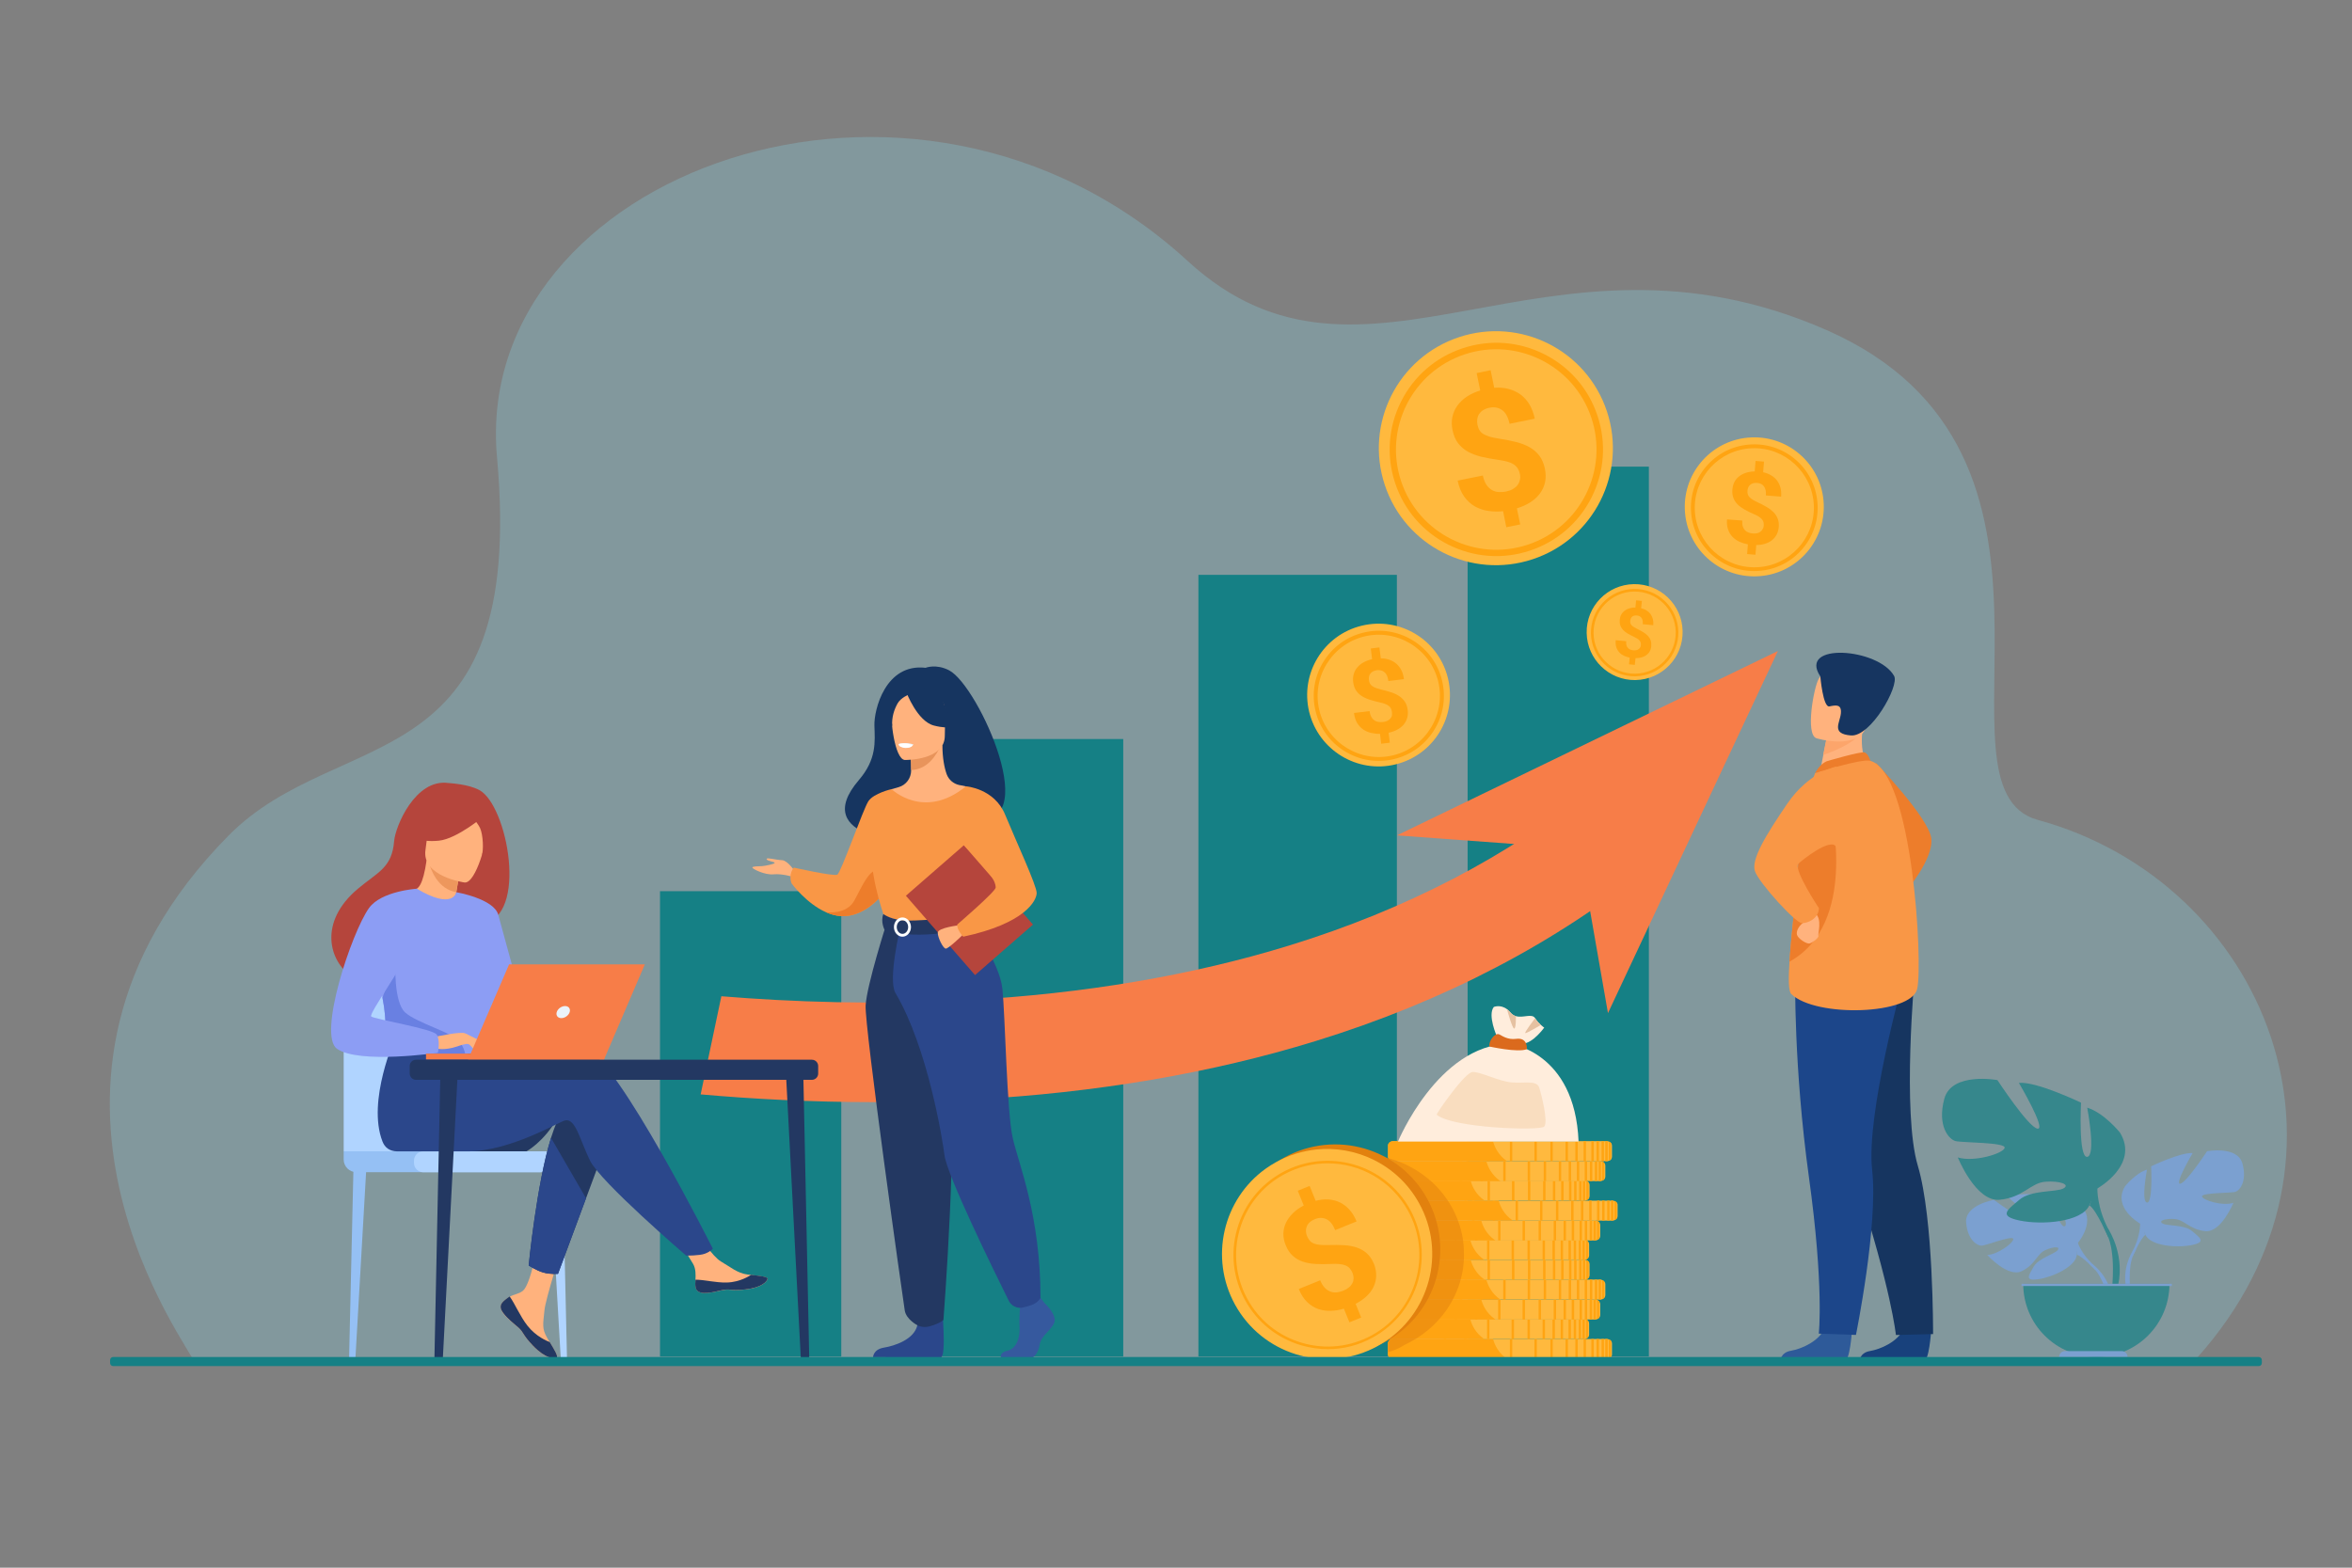 <?xml version="1.0" encoding="utf-8"?>
<!-- Generator: Adobe Illustrator 26.2.1, SVG Export Plug-In . SVG Version: 6.00 Build 0)  -->
<svg version="1.1" id="_Layer_" xmlns="http://www.w3.org/2000/svg" xmlns:xlink="http://www.w3.org/1999/xlink" x="0px" y="0px"
	 viewBox="0 0 2760 1840" style="enable-background:new 0 0 2760 1840;" xml:space="preserve">
<rect x="0" y="0" width="2760" height="1840" fill="#808080" stroke="none"/>
<style type="text/css">
	.st0{opacity:0.3;fill:#85CEE0;enable-background:new    ;}
	.st1{fill:#158085;}
	.st2{fill:#F77D48;}
	.st3{fill:#FFB93E;}
	.st4{fill:#FFA412;}
	.st5{fill:#ED7D2B;}
	.st6{fill:#2E5A99;}
	.st7{fill:#18417C;}
	.st8{fill:#163560;}
	.st9{fill:#1C468A;}
	.st10{fill:#FFB27D;}
	.st11{fill:#F99746;}
	.st12{fill:#FCA56B;}
	.st13{fill:#FFEDDC;}
	.st14{fill:#DB6A1D;}
	.st15{fill:#E5C1A1;}
	.st16{fill:#F9DDBF;}
	.st17{opacity:0.5;fill:#E2810E;enable-background:new    ;}
	.st18{fill:#E2810E;}
	.st19{opacity:0.7;}
	.st20{fill:#77A4E5;}
	.st21{fill:#36599E;}
	.st22{fill:#2B478B;}
	.st23{fill:#E8945B;}
	.st24{fill:#EBF3FA;}
	.st25{fill:#233862;}
	.st26{fill:#FFFFFF;}
	.st27{fill:#B5453C;}
	.st28{fill:#95C0F4;}
	.st29{fill:#B0D4FF;}
	.st30{fill:#ED975D;}
	.st31{fill:#8C9DF4;}
	.st32{fill:#6980E2;}
</style>
<g>
	<path class="st0" d="M227,1597.4c0.6-10.5-246.6-325.8,41.3-616.8c129.9-131.4,349.7-60.2,314.9-444
		c-30-331.4,488.4-526.1,810.6-230.2c208.2,191.2,418.9-63.9,749.2,80.8c330.2,144.7,112.8,538,248.3,575.1
		c266.9,73,399.5,394.2,186.7,631.6L227,1597.4L227,1597.4z"/>
	<rect x="774.5" y="1046" class="st1" width="212.7" height="546.2"/>
	<rect x="1105.4" y="867.4" class="st1" width="212.7" height="724.8"/>
	<rect x="1406.3" y="674.7" class="st1" width="232.9" height="917.5"/>
	<rect x="1722.2" y="547.7" class="st1" width="212.7" height="1044.5"/>
	<polygon class="st2" points="1639.2,980.5 2086.3,764.1 1886.9,1189.1 1853.2,996.2 	"/>
	<g>
		<path class="st3" d="M1536.3,835.6c-10.9-45,16.6-90.3,61.6-101.2s90.3,16.6,101.2,61.6c10.9,45-16.6,90.3-61.6,101.2
			C1592.6,908.1,1547.3,880.5,1536.3,835.6z"/>
		<path class="st4" d="M1636,890.9c-19.8,4.8-40.3,1.6-57.7-9c-17.4-10.6-29.7-27.3-34.5-47.2c-4.8-19.8-1.6-40.3,9-57.7
			s27.3-29.7,47.2-34.5s40.3-1.6,57.7,9c17.4,10.6,29.7,27.3,34.5,47.2s1.6,40.3-9,57.7S1655.8,886.1,1636,890.9L1636,890.9z
			 M1601,747c-38.4,9.4-62.1,48.2-52.8,86.7c9.4,38.5,48.2,62.1,86.7,52.8c38.4-9.4,62.1-48.2,52.8-86.7
			C1678.3,761.3,1639.4,737.7,1601,747z"/>
		<path class="st4" d="M1633.4,835.8c-0.2-1.7-0.6-3.1-1.2-4.3c-0.6-1.2-1.5-2.2-2.7-3.1c-1.2-0.9-2.7-1.7-4.4-2.3
			c-1.8-0.7-3.9-1.3-6.4-1.8c-4.3-1-8.2-2-11.8-3.2c-3.6-1.2-6.7-2.7-9.3-4.4c-2.7-1.8-4.8-4-6.5-6.6s-2.7-5.8-3.2-9.7
			c-0.4-3.3-0.2-6.4,0.7-9.3c0.8-2.9,2.2-5.5,4.2-7.8c1.9-2.3,4.4-4.3,7.3-5.9c2.9-1.6,6.2-2.9,10-3.7l-1.5-12.6l10.1-1.2l1.6,12.8
			c3.7,0,7.1,0.6,10.2,1.7c3.1,1.1,5.9,2.7,8.2,4.7c2.3,2.1,4.3,4.6,5.8,7.6s2.5,6.5,3,10.4l-18.3,2.2c-0.6-4.7-2-8.1-4.4-10.2
			c-2.4-2.1-5.3-2.9-8.8-2.5c-1.9,0.2-3.5,0.7-4.8,1.4c-1.3,0.7-2.3,1.6-3.1,2.6c-0.8,1-1.3,2.2-1.6,3.5c-0.3,1.3-0.3,2.7-0.1,4.1
			c0.2,1.5,0.6,2.7,1.1,3.9c0.6,1.1,1.4,2.1,2.6,3c1.2,0.9,2.6,1.7,4.4,2.3c1.8,0.7,4.1,1.3,6.7,2c4.3,1,8.2,2.2,11.7,3.3
			c3.6,1.2,6.7,2.7,9.3,4.5s4.8,4,6.5,6.6s2.7,5.8,3.2,9.6c0.4,3.5,0.2,6.6-0.7,9.5c-0.9,2.9-2.3,5.5-4.2,7.7s-4.4,4.2-7.4,5.8
			c-2.9,1.6-6.3,2.8-10.1,3.6l1.4,11.7l-10.1,1.2l-1.4-11.6c-3.5,0.1-7-0.3-10.4-1.1c-3.4-0.8-6.5-2.1-9.3-4
			c-2.8-1.9-5.2-4.5-7.1-7.6c-1.9-3.2-3.2-7.1-3.7-11.8l18.3-2.2c0.3,2.8,1,5.1,2,6.8c1,1.8,2.2,3.1,3.7,4.1c1.4,1,3,1.6,4.8,1.8
			c1.7,0.2,3.4,0.3,5.2,0.1c2-0.2,3.7-0.7,5.1-1.4c1.4-0.7,2.6-1.5,3.5-2.6c0.9-1,1.5-2.2,1.9-3.5
			C1633.5,838.6,1633.6,837.2,1633.4,835.8L1633.4,835.8z"/>
	</g>
	<g>
		<path class="st3" d="M1977.1,598.1c-1.8-45,33.3-83,78.3-84.7c45-1.8,83,33.3,84.7,78.3s-33.3,83-78.3,84.7
			C2016.8,678.2,1978.8,643.2,1977.1,598.1z"/>
		<path class="st4" d="M2061.5,670.2c-19.8,0.8-38.8-6.2-53.4-19.7s-23-31.8-23.8-51.7c-0.8-19.8,6.2-38.8,19.7-53.4
			s31.8-23,51.7-23.8c19.8-0.8,38.8,6.2,53.4,19.7c14.6,13.5,23,31.8,23.8,51.7c0.8,19.8-6.2,38.8-19.7,53.4
			S2081.4,669.4,2061.5,670.2z M2055.9,526.1c-38.5,1.5-68.6,34.1-67.1,72.6s34.1,68.6,72.6,67.1c38.5-1.5,68.6-34.1,67.1-72.6
			C2126.9,554.7,2094.4,524.6,2055.9,526.1L2055.9,526.1z"/>
		<path class="st4" d="M2069.7,617.1c0.1-1.6,0-3-0.3-4.3c-0.4-1.3-1-2.4-2-3.5s-2.2-2.1-3.8-3.1c-1.6-1-3.5-2-5.8-2.9
			c-3.9-1.7-7.5-3.5-10.7-5.3c-3.2-1.8-5.9-3.8-8.1-6c-2.2-2.2-3.8-4.7-4.9-7.6c-1.1-2.8-1.5-6.1-1.2-9.9c0.3-3.3,1.1-6.2,2.4-8.8
			s3.2-4.8,5.5-6.6s5-3.2,8.1-4.2c3.1-1,6.5-1.5,10.2-1.6l1-12.3l9.9,0.8l-1,12.5c3.5,0.7,6.6,1.9,9.4,3.6s5.1,3.7,6.9,6.1
			c1.8,2.4,3.2,5.2,4,8.4c0.9,3.2,1.1,6.7,0.8,10.5l-17.9-1.4c0.4-4.6-0.4-8.1-2.2-10.6s-4.5-3.8-7.9-4.1c-1.9-0.2-3.5,0-4.9,0.4
			s-2.5,1-3.5,1.9c-0.9,0.8-1.7,1.8-2.2,3s-0.8,2.5-0.9,3.9c-0.1,1.4,0,2.7,0.3,3.9c0.3,1.2,0.9,2.3,1.9,3.4s2.2,2.1,3.8,3.1
			c1.6,1,3.6,2,6,3.2c3.9,1.8,7.4,3.6,10.6,5.5c3.1,1.8,5.8,3.9,8,6.1s3.8,4.8,4.9,7.6c1.1,2.8,1.5,6.1,1.2,9.8
			c-0.3,3.4-1.1,6.3-2.5,8.9s-3.2,4.8-5.5,6.6c-2.3,1.8-5,3.2-8.1,4.1c-3.1,1-6.6,1.5-10.3,1.5l-0.9,11.4l-9.8-0.8l0.9-11.4
			c-3.4-0.6-6.7-1.6-9.8-3c-3.1-1.4-5.8-3.3-8.1-5.6c-2.3-2.4-4.1-5.2-5.3-8.7c-1.2-3.4-1.7-7.4-1.3-12l17.9,1.4
			c-0.2,2.7,0,5,0.6,6.9s1.5,3.4,2.7,4.6c1.2,1.2,2.6,2.1,4.2,2.6c1.6,0.6,3.2,0.9,4.9,1c1.9,0.2,3.7,0,5.2-0.3s2.8-1,3.8-1.8
			c1.1-0.8,1.9-1.8,2.5-3C2069.2,619.8,2069.6,618.5,2069.7,617.1L2069.7,617.1z"/>
	</g>
	<g>
		<path class="st3" d="M1861.9,742.9c-0.6-31.1,24.2-56.7,55.3-57.3c31.1-0.5,56.7,24.2,57.3,55.3s-24.2,56.7-55.3,57.3
			C1888.1,798.7,1862.5,773.9,1861.9,742.9z"/>
		<path class="st4" d="M1919.1,793.8c-13.7,0.2-26.7-4.9-36.5-14.4s-15.4-22.3-15.7-36c-0.2-13.7,4.9-26.7,14.4-36.5
			c9.5-9.8,22.3-15.4,36-15.7c13.7-0.2,26.7,4.9,36.5,14.4s15.4,22.3,15.7,36c0.2,13.7-4.9,26.7-14.4,36.5
			C1945.6,788,1932.8,793.5,1919.1,793.8L1919.1,793.8z M1917.3,694.3c-26.6,0.5-47.8,22.5-47.3,49.1s22.5,47.8,49.1,47.3
			c26.6-0.5,47.8-22.5,47.3-49.1S1943.9,693.9,1917.3,694.3z"/>
		<path class="st4" d="M1925.5,757.3c0.1-1.1,0.1-2.1-0.2-3c-0.2-0.9-0.7-1.7-1.3-2.5s-1.5-1.5-2.6-2.2c-1.1-0.7-2.4-1.4-3.9-2.1
			c-2.7-1.3-5.1-2.5-7.3-3.8c-2.2-1.3-4-2.7-5.5-4.3c-1.5-1.6-2.6-3.3-3.3-5.3c-0.7-2-0.9-4.2-0.7-6.8c0.2-2.2,0.8-4.2,1.8-6
			c1-1.8,2.3-3.3,3.9-4.5s3.5-2.2,5.6-2.8s4.5-1,7.1-0.9l0.8-8.5l6.8,0.7l-0.9,8.6c2.4,0.6,4.6,1.4,6.4,2.6c1.9,1.2,3.4,2.6,4.7,4.3
			c1.2,1.7,2.1,3.7,2.7,5.8c0.5,2.2,0.7,4.6,0.4,7.2l-12.3-1.2c0.3-3.2-0.2-5.6-1.4-7.3c-1.2-1.7-3.1-2.7-5.4-2.9
			c-1.3-0.1-2.4-0.1-3.3,0.2c-1,0.3-1.8,0.7-2.4,1.2s-1.2,1.2-1.5,2.1s-0.6,1.7-0.7,2.7s-0.1,1.9,0.2,2.7c0.2,0.8,0.6,1.6,1.2,2.3
			c0.6,0.7,1.5,1.5,2.6,2.2s2.5,1.5,4.1,2.3c2.7,1.3,5.1,2.6,7.2,3.9c2.2,1.3,4,2.8,5.4,4.3s2.6,3.3,3.3,5.3c0.7,2,0.9,4.2,0.7,6.8
			c-0.2,2.3-0.8,4.4-1.8,6.1c-1,1.8-2.3,3.2-3.9,4.4c-1.6,1.2-3.5,2.1-5.7,2.7c-2.2,0.6-4.5,0.9-7.1,0.9l-0.8,7.9l-6.8-0.7l0.8-7.8
			c-2.3-0.5-4.6-1.2-6.7-2.2s-4-2.3-5.5-4c-1.6-1.7-2.7-3.7-3.5-6s-1-5.1-0.7-8.3l12.3,1.2c-0.2,1.9-0.1,3.5,0.3,4.8
			c0.4,1.3,1,2.4,1.8,3.2c0.8,0.8,1.8,1.5,2.8,1.9c1.1,0.4,2.2,0.7,3.4,0.8c1.3,0.1,2.5,0.1,3.6-0.2c1-0.2,1.9-0.6,2.7-1.2
			c0.7-0.5,1.3-1.2,1.8-2C1925.2,759.1,1925.5,758.3,1925.5,757.3L1925.5,757.3z"/>
	</g>
	<g>
		<path class="st3" d="M1625,569.2c-23.8-72,15.2-149.7,87.2-173.5c72-23.8,149.7,15.2,173.5,87.2c23.8,72-15.2,149.7-87.2,173.5
			S1648.8,641.2,1625,569.2z"/>
		<path class="st4" d="M1795.2,646.3c-31.7,10.5-65.6,8-95.5-7c-29.9-15-52.1-40.7-62.6-72.5c-10.5-31.7-8-65.6,7-95.5
			c15-29.9,40.7-52.1,72.5-62.6s65.6-8,95.5,7c29.9,15,52.1,40.7,62.6,72.5s8,65.6-7,95.5S1826.9,635.8,1795.2,646.3L1795.2,646.3z
			 M1718.8,415.9c-61.6,20.4-95.1,87.1-74.7,148.7c20.4,61.6,87.1,95.1,148.7,74.7c61.6-20.4,95.1-87.1,74.7-148.7
			S1780.4,395.5,1718.8,415.9L1718.8,415.9z"/>
		<path class="st4" d="M1783.6,556.6c-0.5-2.7-1.4-4.9-2.6-6.8c-1.2-1.9-2.8-3.5-4.8-4.8s-4.6-2.4-7.5-3.2s-6.6-1.5-10.7-2.1
			c-7.2-1-13.7-2.2-19.7-3.6c-6-1.5-11.3-3.5-15.8-6s-8.4-5.9-11.5-9.9s-5.2-9.2-6.5-15.4c-1.1-5.4-1.2-10.5-0.2-15.3
			c1-4.8,2.9-9.2,5.8-13.3c2.9-4,6.6-7.6,11.1-10.6s9.8-5.5,15.8-7.3l-4.2-20.4l16.4-3.4l4.2,20.6c6-0.4,11.7,0,16.9,1.4
			c5.2,1.4,9.9,3.6,14.1,6.6c4.1,3.1,7.6,7,10.4,11.7c2.8,4.7,4.9,10.3,6.2,16.6l-29.6,6c-1.6-7.6-4.4-13-8.6-16s-9.1-4-14.7-2.9
			c-3.1,0.6-5.6,1.6-7.7,2.9s-3.6,2.9-4.8,4.6c-1.1,1.8-1.8,3.8-2.1,5.9c-0.3,2.2-0.2,4.4,0.3,6.8c0.5,2.3,1.2,4.4,2.3,6.2
			c1.1,1.8,2.6,3.3,4.6,4.5s4.5,2.3,7.6,3.2c3.1,0.9,6.8,1.6,11.2,2.3c7.1,1.1,13.7,2.4,19.6,3.9s11.2,3.5,15.8,6.1
			c4.6,2.6,8.4,5.9,11.5,10c3.1,4.1,5.2,9.2,6.5,15.3c1.1,5.6,1.2,10.8,0.2,15.6c-1,4.8-3,9.2-5.9,13.2s-6.6,7.4-11.2,10.4
			s-9.9,5.4-16,7.2l3.9,18.9l-16.3,3.3l-3.8-18.8c-5.8,0.6-11.5,0.5-17.2-0.3c-5.7-0.8-10.9-2.6-15.8-5.3c-4.8-2.7-9-6.6-12.6-11.5
			c-3.6-5-6.1-11.2-7.7-18.8l29.6-6c0.9,4.5,2.3,8.1,4.2,10.9s4.1,4.8,6.5,6.2c2.5,1.4,5.2,2.2,8,2.3s5.7,0,8.5-0.6
			c3.2-0.7,5.9-1.6,8.2-3s4.1-2.9,5.4-4.7c1.3-1.8,2.2-3.8,2.6-5.9C1784.1,561.2,1784.1,559,1783.6,556.6L1783.6,556.6z"/>
	</g>
	<g>
		<path class="st5" d="M2201.2,895.3c0,0,62.1,64.4,65.1,88.7c2.9,24.2-29.8,62.1-29.8,62.1L2201.2,895.3L2201.2,895.3z"/>
		<path class="st6" d="M2173.1,1563.2c0,0-2.2,34.2-8.8,34.7c-0.9,0.1-33.6,0-33.6,0l-41.7-0.3c0,0,0.3-10.1,12.5-12.2
			c12.2-2.1,32.6-10.6,40-26.7C2149.4,1541.8,2173.1,1563.2,2173.1,1563.2L2173.1,1563.2z"/>
		<path class="st7" d="M2266,1563.4c0,0-2.2,34.2-8.8,34.7c-0.9,0.1-33.6,0-33.6,0l-41.7-0.3c0,0,0.3-10.1,12.5-12.1
			c12.2-2.1,32.6-10.6,40-26.7C2242.3,1542,2266,1563.4,2266,1563.4L2266,1563.4z"/>
		<path class="st8" d="M2127.8,1195.7c0,0,10.8,69.8,51.2,193.7s45.8,177.5,45.8,177.5l43.6-1.1c0,0,0.7-135.3-17.9-197.6
			c-18.6-62.3-3.6-224.5-3.6-224.5L2127.8,1195.7L2127.8,1195.7z"/>
		<path class="st9" d="M2106.6,1147.2c0,0-1.8,105.1,16.1,234.2c17.9,129.1,11.6,183.9,11.6,183.9l43.6,1.5c0,0,26.3-129.1,19-193.7
			c-7.3-64.6,36.1-221.6,36.1-221.6L2106.6,1147.2L2106.6,1147.2z"/>
		<path class="st10" d="M2191.5,901.4l-23.2,15.2l-33.5-6.3c0.5-2.7,2.7-13.9,4.8-24.1c0.1-0.6,0.2-1.2,0.4-1.8
			c1.8-8.7,3.2-16.1,3.2-16.1l31.4-13.8l11.7-5.1c0,0.2-0.9,9.6-1.1,11C2182.8,884.8,2191.5,901.4,2191.5,901.4L2191.5,901.4z"/>
		<path class="st5" d="M2143.3,893.6c0.6-0.3,40.4-11.9,44.7-10.5s6.9,9.8,6.9,9.8l-65,14.5C2129.9,907.5,2135,897.1,2143.3,893.6
			L2143.3,893.6z"/>
		<path class="st11" d="M2249.8,1160.5c-6.8,30.7-118.9,34.1-147.8,6.2c-3.3-3.2-3.4-18-2.1-37.9c2.5-39,10.4-97.6,10.8-127.5
			c0.2-14.5,2.2-29.2,4.9-42.7c5.7-28.6,14.3-51.1,14.3-51.1s54.8-17.6,65-14.5C2244.3,907.5,2256.6,1129.8,2249.8,1160.5
			L2249.8,1160.5z"/>
		<path class="st5" d="M2099.9,1128.7c2.5-39,10.4-97.6,10.8-127.5c0.2-14.5,2.2-29.2,4.9-42.7l32.9-5.7
			C2148.5,952.8,2180.4,1084.4,2099.9,1128.7L2099.9,1128.7z"/>
		<path class="st10" d="M2117.9,1074.5c0,0,2.2,5.4-2.5,9s-7.8,9.4-6.7,13.7c1.1,4.3,11.4,11.2,15,10.1s10.9-6.7,10.1-9
			c-0.8-2.2,4.9-19.7-3.8-26.5C2121.3,1065,2117.9,1074.5,2117.9,1074.5L2117.9,1074.5z"/>
		<path class="st11" d="M2155.1,899.7c0,0-32.1,5.9-57.8,43.6c-25.7,37.7-42.6,65.7-37.9,79.3c4.7,13.6,47.6,60.8,55,60.9
			s19.4-5.3,20.1-17.5c0,0-30.2-45.4-24.2-52.2c2.6-2.9,39.4-32.6,44.6-19.2C2163.4,1016.9,2155.1,899.7,2155.1,899.7L2155.1,899.7z
			"/>
		<path class="st12" d="M2182.7,860.8c-6.9,11.6-32.6,21.7-43.3,25.3c0.1-0.6,0.2-1.2,0.4-1.8c1.8-8.7,3.2-16.1,3.2-16.1l31.4-13.8
			C2181.4,854.5,2185.6,856,2182.7,860.8L2182.7,860.8z"/>
		<path class="st10" d="M2131.3,866.4c0,0,50.4,15.8,59.8-15.7c9.4-31.5,22.2-50.8-9.6-62.2s-41.7-1.3-47.4,8.5
			C2128.5,806.7,2118.4,861.4,2131.3,866.4L2131.3,866.4z"/>
		<path class="st8" d="M2136.1,793.9c0,0,3.1,36.8,10.7,35.2s14.5-2.8,13.4,8.3c-1.1,11.1-11.7,23.8,11.7,25.8
			c23.4,2,57.2-58.3,50.8-69.8C2204.3,760.5,2109.4,753.6,2136.1,793.9L2136.1,793.9z"/>
	</g>
	<g>
		<g>
			<g>
				<g>
					<path class="st3" d="M1891.6,1576.7v13.2c0,1.1-0.4,2-1,2.8c-0.7,0.8-1.7,1.5-2.8,1.9c-0.4,0.1-0.7,0.2-1.1,0.3
						c-0.3,0.1-0.7,0.1-1.1,0.1h-250.7c-3,0-5.6-1.9-6-4.3c0-0.2-0.1-0.3-0.1-0.5c0-0.1,0-0.2,0-0.3v-13.2c0-0.1,0-0.2,0-0.3
						c0-0.2,0-0.3,0.1-0.5c0.4-2.4,3-4.3,6-4.3h250.7c0.4,0,0.7,0,1.1,0.1c0.4,0.1,0.8,0.2,1.1,0.3c1.2,0.4,2.2,1.1,2.8,1.9
						C1891.2,1574.6,1891.6,1575.6,1891.6,1576.7z"/>
					<path class="st4" d="M1768.5,1595h-134.3c-2.5,0-4.6-1.6-5.2-3.8c-0.1-0.2-0.1-0.4-0.2-0.6c0-0.2-0.1-0.3-0.1-0.5
						c0-0.1,0-0.2,0-0.3v-13.2c0-0.1,0-0.2,0-0.3c0-0.2,0-0.3,0.1-0.5c0-0.2,0.1-0.4,0.2-0.6c0.6-2.2,2.7-3.8,5.2-3.8H1752
						C1753.9,1578.5,1758.3,1588,1768.5,1595L1768.5,1595z"/>
					<g>
						<rect x="1858.3" y="1571.6" class="st4" width="2.8" height="23.4"/>
						<rect x="1848.6" y="1571.6" class="st4" width="2.8" height="23.4"/>
						<rect x="1837.1" y="1571.6" class="st4" width="2.8" height="23.4"/>
						<rect x="1819.3" y="1571.6" class="st4" width="2.8" height="23.4"/>
						<rect x="1800.6" y="1571.6" class="st4" width="2.8" height="23.4"/>
						<rect x="1771.8" y="1571.6" class="st4" width="2.8" height="23.4"/>
						<rect x="1744.9" y="1571.6" class="st4" width="2.8" height="23.4"/>
						<rect x="1720.9" y="1571.6" class="st4" width="2.8" height="23.4"/>
						<rect x="1867.4" y="1571.6" class="st4" width="2.8" height="23.4"/>
						<rect x="1873.5" y="1571.6" class="st4" width="2.8" height="23.4"/>
						<rect x="1879.4" y="1571.6" class="st4" width="2.8" height="23.4"/>
						<path class="st4" d="M1886.6,1571.7v23.2c-0.3,0.1-0.7,0.1-1.1,0.1h-1.8v-23.4h1.8C1885.9,1571.6,1886.3,1571.6,1886.6,1571.7
							L1886.6,1571.7z"/>
						<path class="st4" d="M1890.6,1573.8v18.9c-0.7,0.9-1.7,1.5-2.8,1.9v-22.7C1888.9,1572.3,1889.9,1573,1890.6,1573.8
							L1890.6,1573.8z"/>
					</g>
				</g>
				<g>
					<path class="st3" d="M1864.8,1553.3v13.2c0,1.1-0.4,2-1,2.8c-0.2,0.2-0.4,0.4-0.6,0.6c-0.6,0.6-1.4,1-2.3,1.3
						c-0.3,0.1-0.7,0.2-1.1,0.3c-0.3,0.1-0.7,0.1-1.1,0.1H1608c-3,0-5.6-1.9-6-4.3c0-0.2-0.1-0.3-0.1-0.5c0-0.1,0-0.2,0-0.3v-13.2
						c0-0.1,0-0.2,0-0.3c0-0.2,0-0.3,0.1-0.5c0.4-2.4,3-4.3,6-4.3h250.7c0.2,0,0.3,0,0.5,0c0.1,0,0.1,0,0.2,0c0,0,0,0,0,0
						c0.1,0,0.2,0,0.2,0c0.1,0,0.1,0,0.2,0c0.4,0.1,0.8,0.1,1.1,0.3c0.2,0.1,0.4,0.2,0.6,0.2l0,0c0.1,0.1,0.3,0.1,0.4,0.2
						c0.1,0,0.2,0.1,0.2,0.1s0.1,0.1,0.2,0.1c0.3,0.2,0.5,0.3,0.7,0.5c0.1,0.1,0.1,0.1,0.2,0.2c0.1,0,0.1,0.1,0.1,0.1
						c0,0,0.1,0.1,0.1,0.1l0.1,0.1c0.1,0.1,0.2,0.2,0.2,0.3C1864.4,1551.2,1864.8,1552.2,1864.8,1553.3L1864.8,1553.3z"/>
					<path class="st4" d="M1741.7,1571.6h-134.3c-2.5,0-4.6-1.6-5.2-3.8c-0.1-0.2-0.1-0.4-0.2-0.6c0-0.2-0.1-0.3-0.1-0.5
						c0-0.1,0-0.2,0-0.3v-13.2c0-0.1,0-0.2,0-0.3c0-0.2,0-0.3,0.1-0.5c0-0.2,0.1-0.4,0.2-0.6c0.6-2.2,2.7-3.8,5.2-3.8h117.8
						c0.1,0.2,0.1,0.4,0.2,0.6C1727.3,1555.6,1731.7,1564.8,1741.7,1571.6L1741.7,1571.6z"/>
					<g>
						<rect x="1831.4" y="1548.2" class="st4" width="2.8" height="23.4"/>
						<rect x="1821.8" y="1548.2" class="st4" width="2.8" height="23.4"/>
						<rect x="1810.2" y="1548.2" class="st4" width="2.8" height="23.4"/>
						<rect x="1792.5" y="1548.2" class="st4" width="2.8" height="23.4"/>
						<rect x="1773.8" y="1548.2" class="st4" width="2.8" height="23.4"/>
						<rect x="1745" y="1548.2" class="st4" width="2.8" height="23.4"/>
						<rect x="1718.1" y="1548.2" class="st4" width="2.8" height="23.4"/>
						<rect x="1694.1" y="1548.2" class="st4" width="2.8" height="23.4"/>
						<rect x="1840.6" y="1548.2" class="st4" width="2.8" height="23.4"/>
						<rect x="1846.7" y="1548.2" class="st4" width="2.8" height="23.4"/>
						<rect x="1852.6" y="1548.2" class="st4" width="2.8" height="23.4"/>
						<path class="st4" d="M1859.8,1548.2v23.2c-0.3,0.1-0.7,0.1-1.1,0.1h-1.8v-23.4h1.8C1859.1,1548.2,1859.5,1548.2,1859.8,1548.2
							L1859.8,1548.2z"/>
						<path class="st4" d="M1863.8,1550.4v18.9c-0.7,0.9-1.7,1.5-2.8,1.9v-22.7C1862.1,1548.9,1863.1,1549.6,1863.8,1550.4
							L1863.8,1550.4z"/>
					</g>
				</g>
				<g>
					<path class="st3" d="M1877.8,1530.4v13.2c0,1.1-0.4,2-1,2.8c-0.7,0.8-1.7,1.5-2.8,1.9c-0.3,0.1-0.7,0.2-1.1,0.3
						c-0.3,0.1-0.7,0.1-1.1,0.1H1621c-1,0-2-0.2-2.8-0.6c-1.7-0.7-2.9-2.1-3.2-3.7c0-0.1,0-0.2-0.1-0.3c0-0.1,0-0.2,0-0.2
						c0-0.1,0-0.2,0-0.3v-13.2c0-0.1,0-0.2,0-0.3c0-0.2,0-0.3,0.1-0.5c0.4-2.4,3-4.3,6-4.3h250.7c0.4,0,0.7,0,1.1,0.1
						c0.4,0.1,0.8,0.1,1.1,0.3c1.2,0.4,2.2,1.1,2.8,1.9C1877.4,1528.4,1877.8,1529.4,1877.8,1530.4L1877.8,1530.4z"/>
					<path class="st4" d="M1754.7,1548.7h-134.3c-0.9,0-1.8-0.2-2.5-0.6c-1.5-0.7-2.6-2.1-2.8-3.7c0-0.1,0-0.2-0.1-0.3
						c0-0.1,0-0.2,0-0.2c0-0.1,0-0.2,0-0.3v-13.2c0-0.1,0-0.2,0-0.3c0-0.2,0-0.3,0.1-0.5c0-0.2,0.1-0.4,0.1-0.6
						c0.6-2.2,2.7-3.8,5.2-3.8h117.8c1.8,6.7,6,15.9,15.7,22.8C1754.1,1548.3,1754.4,1548.5,1754.7,1548.7L1754.7,1548.7z"/>
					<g>
						<rect x="1844.4" y="1525.3" class="st4" width="2.8" height="23.4"/>
						<rect x="1834.8" y="1525.3" class="st4" width="2.8" height="23.4"/>
						<rect x="1823.2" y="1525.3" class="st4" width="2.8" height="23.4"/>
						<rect x="1805.5" y="1525.3" class="st4" width="2.8" height="23.4"/>
						<rect x="1786.7" y="1525.3" class="st4" width="2.8" height="23.4"/>
						<rect x="1758" y="1525.3" class="st4" width="2.8" height="23.4"/>
						<rect x="1731.1" y="1525.3" class="st4" width="2.8" height="23.4"/>
						<rect x="1707" y="1525.3" class="st4" width="2.8" height="23.4"/>
						<rect x="1853.6" y="1525.3" class="st4" width="2.8" height="23.4"/>
						<rect x="1859.7" y="1525.3" class="st4" width="2.8" height="23.4"/>
						<rect x="1865.5" y="1525.3" class="st4" width="2.8" height="23.4"/>
						<path class="st4" d="M1872.8,1525.4v23.2c-0.3,0.1-0.7,0.1-1.1,0.1h-1.8v-23.4h1.8C1872.1,1525.3,1872.4,1525.4,1872.8,1525.4
							L1872.8,1525.4z"/>
						<path class="st4" d="M1876.7,1527.6v18.9c-0.7,0.9-1.7,1.5-2.8,1.9v-22.7C1875,1526.1,1876,1526.7,1876.7,1527.6
							L1876.7,1527.6z"/>
					</g>
				</g>
				<g>
					<path class="st3" d="M1883.8,1507v13.2c0,1.1-0.4,2-1,2.8c-0.1,0.1-0.2,0.2-0.3,0.3c-0.5,0.5-1.1,0.9-1.7,1.3
						c-0.3,0.1-0.6,0.2-0.8,0.3c-0.4,0.1-0.7,0.2-1.1,0.3c-0.2,0-0.3,0.1-0.5,0.1c-0.2,0-0.4,0-0.6,0H1627c-3,0-5.6-1.9-6-4.3
						c0-0.2-0.1-0.3-0.1-0.5v-13.8c0.2-2.5,2.4-4.5,5.3-4.8c0.2,0,0.5,0,0.7,0h250.7c0.2,0,0.4,0,0.6,0c0.2,0,0.3,0,0.5,0.1
						c0.4,0.1,0.8,0.1,1.1,0.3c1.2,0.4,2.2,1.1,2.8,1.9C1883.4,1505,1883.8,1506,1883.8,1507L1883.8,1507z"/>
					<path class="st4" d="M1760.7,1525.3h-134.3c-2.5,0-4.6-1.6-5.2-3.8c-0.1-0.2-0.1-0.4-0.2-0.6c0-0.2-0.1-0.3-0.1-0.5v-13.8
						c0.1-2.5,2.2-4.5,4.8-4.8c0.2,0,0.4,0,0.6,0h117.8c0,0,0,0,0,0C1746.1,1508.8,1750.4,1518.4,1760.7,1525.3L1760.7,1525.3z"/>
					<g>
						<rect x="1850.4" y="1501.9" class="st4" width="2.8" height="23.4"/>
						<rect x="1840.8" y="1501.9" class="st4" width="2.8" height="23.4"/>
						<rect x="1829.2" y="1501.9" class="st4" width="2.8" height="23.4"/>
						<rect x="1811.5" y="1501.9" class="st4" width="2.8" height="23.4"/>
						<rect x="1792.7" y="1501.9" class="st4" width="2.8" height="23.4"/>
						<rect x="1764" y="1501.9" class="st4" width="2.8" height="23.4"/>
						<rect x="1737.1" y="1501.9" class="st4" width="2.8" height="23.4"/>
						<rect x="1713" y="1501.9" class="st4" width="2.8" height="23.4"/>
						<rect x="1859.6" y="1501.9" class="st4" width="2.8" height="23.4"/>
						<rect x="1865.7" y="1501.9" class="st4" width="2.8" height="23.4"/>
						<rect x="1871.5" y="1501.9" class="st4" width="2.8" height="23.4"/>
						<path class="st4" d="M1878.8,1502v23.2c-0.3,0.1-0.7,0.1-1.1,0.1h-1.8v-23.4h1.8C1878.1,1501.9,1878.4,1501.9,1878.8,1502
							L1878.8,1502z"/>
						<path class="st4" d="M1882.7,1504.2v18.9c-0.7,0.9-1.7,1.5-2.8,1.9v-22.7C1881,1502.7,1882,1503.3,1882.7,1504.2
							L1882.7,1504.2z"/>
					</g>
				</g>
				<g>
					<path class="st3" d="M1865.3,1483.7v13.2c0,1.1-0.4,2-1,2.8c-0.7,0.9-1.7,1.5-2.8,1.9c-0.3,0.1-0.7,0.2-1.1,0.3
						c-0.1,0-0.2,0-0.3,0.1h-0.1c-0.1,0-0.1,0-0.2,0c-0.1,0-0.1,0-0.2,0c-0.1,0-0.2,0-0.3,0h-250.7c-3.2,0-5.9-2.2-6.1-4.8
						c0-0.1,0-0.2,0-0.3v-13.2c0-0.1,0-0.2,0-0.3c0-0.1,0-0.1,0-0.2c0.2-2.2,2.1-3.9,4.6-4.5c0.1,0,0.1,0,0.2,0
						c0.4-0.1,0.9-0.1,1.3-0.1h250.7c0.2,0,0.4,0,0.5,0c0.1,0,0.2,0,0.2,0h0c0.1,0,0.2,0,0.3,0c0.4,0.1,0.8,0.1,1.1,0.3
						c1.2,0.4,2.2,1.1,2.8,1.9C1865,1481.6,1865.3,1482.6,1865.3,1483.7L1865.3,1483.7z"/>
					<path class="st4" d="M1742.2,1502h-134.3c-2.9,0-5.3-2.2-5.4-4.8c0-0.1,0-0.2,0-0.3v-13.2c0-0.1,0-0.2,0-0.3c0-0.1,0-0.1,0-0.2
						c0.2-2.2,1.9-4,4.2-4.5c0.1,0,0.2,0,0.2-0.1c0.3-0.1,0.6-0.1,1-0.1h117.8c0,0.1,0,0.1,0.1,0.2
						C1727.7,1485.6,1732.1,1495,1742.2,1502C1742.2,1501.9,1742.2,1501.9,1742.2,1502L1742.2,1502z"/>
					<g>
						<rect x="1832" y="1478.6" class="st4" width="2.8" height="23.4"/>
						<rect x="1822.3" y="1478.6" class="st4" width="2.8" height="23.4"/>
						<rect x="1810.8" y="1478.6" class="st4" width="2.8" height="23.4"/>
						<rect x="1793" y="1478.6" class="st4" width="2.8" height="23.4"/>
						<rect x="1774.3" y="1478.6" class="st4" width="2.8" height="23.4"/>
						<rect x="1745.6" y="1478.6" class="st4" width="2.8" height="23.4"/>
						<rect x="1718.6" y="1478.6" class="st4" width="2.8" height="23.4"/>
						<rect x="1694.6" y="1478.6" class="st4" width="2.8" height="23.4"/>
						<rect x="1841.2" y="1478.6" class="st4" width="2.8" height="23.4"/>
						<rect x="1847.2" y="1478.6" class="st4" width="2.8" height="23.4"/>
						<rect x="1853.1" y="1478.6" class="st4" width="2.8" height="23.4"/>
						<path class="st4" d="M1860.3,1478.6v23.2c-0.3,0.1-0.7,0.1-1.1,0.1h-1.8v-23.4h1.8C1859.6,1478.5,1860,1478.6,1860.3,1478.6
							L1860.3,1478.6z"/>
						<path class="st4" d="M1864.3,1480.8v18.9c-0.7,0.9-1.7,1.5-2.8,1.9v-22.7C1862.6,1479.3,1863.6,1480,1864.3,1480.8
							L1864.3,1480.8z"/>
					</g>
				</g>
				<g>
					<path class="st3" d="M1864.8,1460.4v13.2c0,1.1-0.4,2-1,2.8c-0.2,0.2-0.4,0.4-0.6,0.6c-0.6,0.6-1.4,1-2.3,1.3
						c-0.3,0.1-0.6,0.2-0.9,0.2h0c-0.1,0-0.2,0-0.2,0c-0.3,0.1-0.7,0.1-1.1,0.1H1608c-0.3,0-0.5,0-0.8-0.1c-0.1,0-0.2,0-0.3,0
						c-2.6-0.4-4.6-2.1-4.9-4.3c0-0.2,0-0.3-0.1-0.4c0-0.1,0-0.2,0-0.3v-13.2c0-0.1,0-0.2,0-0.3c0-0.2,0-0.3,0.1-0.5
						c0.4-2.4,3-4.3,6-4.3h250.7c0.2,0,0.3,0,0.5,0c0,0,0.1,0,0.1,0c0.1,0,0.1,0,0.1,0c0.1,0,0.2,0,0.2,0c0.1,0,0.1,0,0.2,0
						c0.4,0.1,0.8,0.1,1.1,0.3c0.2,0.1,0.4,0.2,0.6,0.2l0,0c0.8,0.3,1.5,0.8,2,1.4c0.1,0.1,0.2,0.2,0.2,0.3
						C1864.4,1458.4,1864.8,1459.3,1864.8,1460.4L1864.8,1460.4z"/>
					<path class="st4" d="M1741.7,1478.7h-134.3c-0.1,0-0.2,0-0.3,0c-0.1,0-0.2,0-0.3,0c-2.4-0.3-4.4-2.1-4.7-4.3
						c0-0.2,0-0.3-0.1-0.4c0-0.1,0-0.2,0-0.3v-13.2c0-0.1,0-0.2,0-0.3c0-0.2,0-0.3,0.1-0.5c0-0.2,0.1-0.4,0.2-0.6
						c0.6-2.2,2.7-3.8,5.2-3.8h117.8c0.1,0.2,0.1,0.4,0.2,0.6c1.9,6.8,6.3,15.9,16.1,22.7
						C1741.5,1478.6,1741.6,1478.7,1741.7,1478.7L1741.7,1478.7z"/>
					<g>
						<rect x="1831.4" y="1455.3" class="st4" width="2.8" height="23.4"/>
						<rect x="1821.8" y="1455.3" class="st4" width="2.8" height="23.4"/>
						<rect x="1810.2" y="1455.3" class="st4" width="2.8" height="23.4"/>
						<rect x="1792.5" y="1455.3" class="st4" width="2.8" height="23.4"/>
						<rect x="1773.8" y="1455.3" class="st4" width="2.8" height="23.4"/>
						<rect x="1745" y="1455.3" class="st4" width="2.8" height="23.4"/>
						<rect x="1718.1" y="1455.3" class="st4" width="2.8" height="23.4"/>
						<rect x="1694.1" y="1455.3" class="st4" width="2.8" height="23.4"/>
						<rect x="1840.6" y="1455.3" class="st4" width="2.8" height="23.4"/>
						<rect x="1846.7" y="1455.3" class="st4" width="2.8" height="23.4"/>
						<rect x="1852.6" y="1455.3" class="st4" width="2.8" height="23.4"/>
						<path class="st4" d="M1859.8,1455.4v23.2c-0.3,0.1-0.7,0.1-1.1,0.1h-1.8v-23.4h1.8C1859.1,1455.3,1859.5,1455.3,1859.8,1455.4
							L1859.8,1455.4z"/>
						<path class="st4" d="M1863.8,1457.6v18.9c-0.7,0.9-1.7,1.5-2.8,1.9v-22.7C1862.1,1456.1,1863.1,1456.7,1863.8,1457.6
							L1863.8,1457.6z"/>
					</g>
				</g>
				<g>
					<path class="st3" d="M1877.8,1437.6v13.2c0,1.1-0.4,2-1,2.8c-0.7,0.8-1.7,1.5-2.8,1.9c-0.3,0.1-0.7,0.2-1.1,0.3
						c-0.3,0.1-0.7,0.1-1.1,0.1H1621c-1,0-2-0.2-2.8-0.6c-1.7-0.7-2.9-2.1-3.2-3.7c0-0.1,0-0.2-0.1-0.3c0-0.1,0-0.2,0-0.2
						c0-0.1,0-0.2,0-0.3v-13.2c0-0.1,0-0.2,0-0.3c0-0.2,0-0.3,0.1-0.5c0.4-2.4,3-4.3,6-4.3h250.7c0.4,0,0.7,0,1.1,0.1
						c0.4,0.1,0.8,0.1,1.1,0.3c1.2,0.4,2.2,1.1,2.8,1.9C1877.4,1435.6,1877.8,1436.5,1877.8,1437.6L1877.8,1437.6z"/>
					<path class="st4" d="M1754.7,1455.9h-134.3c-0.9,0-1.8-0.2-2.5-0.6c-1.5-0.7-2.6-2.1-2.8-3.7c0-0.1,0-0.2-0.1-0.3
						c0-0.1,0-0.2,0-0.2c0-0.1,0-0.2,0-0.3v-13.2c0-0.1,0-0.2,0-0.3c0-0.2,0-0.3,0.1-0.5c0-0.2,0.1-0.4,0.1-0.5
						c0.6-2.2,2.7-3.8,5.2-3.8h117.8c1.8,6.7,6,15.9,15.7,22.8C1754.1,1455.5,1754.4,1455.7,1754.7,1455.9L1754.7,1455.9z"/>
					<g>
						<rect x="1844.4" y="1432.5" class="st4" width="2.8" height="23.4"/>
						<rect x="1834.8" y="1432.5" class="st4" width="2.8" height="23.4"/>
						<rect x="1823.2" y="1432.5" class="st4" width="2.8" height="23.4"/>
						<rect x="1805.5" y="1432.5" class="st4" width="2.8" height="23.4"/>
						<rect x="1786.7" y="1432.5" class="st4" width="2.8" height="23.4"/>
						<rect x="1758" y="1432.5" class="st4" width="2.8" height="23.4"/>
						<rect x="1731.1" y="1432.5" class="st4" width="2.8" height="23.4"/>
						<rect x="1707" y="1432.5" class="st4" width="2.8" height="23.4"/>
						<rect x="1853.6" y="1432.5" class="st4" width="2.8" height="23.4"/>
						<rect x="1859.7" y="1432.5" class="st4" width="2.8" height="23.4"/>
						<rect x="1865.5" y="1432.5" class="st4" width="2.8" height="23.4"/>
						<path class="st4" d="M1872.8,1432.6v23.2c-0.3,0.1-0.7,0.1-1.1,0.1h-1.8v-23.4h1.8C1872.1,1432.5,1872.4,1432.5,1872.8,1432.6
							L1872.8,1432.6z"/>
						<path class="st4" d="M1876.7,1434.7v18.9c-0.7,0.9-1.7,1.5-2.8,1.9v-22.7C1875,1433.2,1876,1433.9,1876.7,1434.7
							L1876.7,1434.7z"/>
					</g>
				</g>
				<g>
					<path class="st3" d="M1898.2,1414.2v13.2c0,1.1-0.4,2-1,2.8l0,0c-0.1,0.1-0.2,0.2-0.3,0.3c-0.4,0.4-0.8,0.8-1.3,1.1
						c-0.2,0.1-0.5,0.3-0.8,0.4l0,0c-0.1,0.1-0.3,0.1-0.4,0.2c-0.3,0.1-0.7,0.2-1.1,0.3c-0.3,0.1-0.7,0.1-1.1,0.1h-250.7
						c-3,0-5.6-1.9-6-4.3c0-0.2-0.1-0.3-0.1-0.5c0-0.1,0-0.2,0-0.3v-13.2c0-0.1,0-0.2,0-0.3c0.2-2.5,2.4-4.5,5.3-4.8
						c0.2,0,0.5,0,0.7,0h250.7c0.4,0,0.7,0,1.1,0.1c0.4,0.1,0.8,0.2,1.1,0.3c1,0.3,1.9,0.9,2.6,1.6c0.1,0.1,0.2,0.2,0.3,0.3l0,0
						C1897.9,1412.2,1898.3,1413.1,1898.2,1414.2L1898.2,1414.2z"/>
					<path class="st4" d="M1775.1,1432.5h-134.3c-2.5,0-4.6-1.6-5.2-3.8c-0.1-0.2-0.1-0.4-0.1-0.5c0-0.2-0.1-0.3-0.1-0.5
						c0-0.1,0-0.2,0-0.3v-13.2c0-0.1,0-0.2,0-0.3c0.1-2.5,2.2-4.5,4.8-4.8c0.2,0,0.4,0,0.6,0h117.8c0,0,0,0,0,0
						C1760.5,1416,1764.9,1425.5,1775.1,1432.5L1775.1,1432.5z"/>
					<g>
						<rect x="1864.9" y="1409.1" class="st4" width="2.8" height="23.4"/>
						<rect x="1855.2" y="1409.1" class="st4" width="2.8" height="23.4"/>
						<rect x="1843.7" y="1409.1" class="st4" width="2.8" height="23.4"/>
						<rect x="1825.9" y="1409.1" class="st4" width="2.8" height="23.4"/>
						<rect x="1807.2" y="1409.1" class="st4" width="2.8" height="23.4"/>
						<rect x="1778.5" y="1409.1" class="st4" width="2.8" height="23.4"/>
						<rect x="1751.6" y="1409.1" class="st4" width="2.8" height="23.4"/>
						<rect x="1727.5" y="1409.1" class="st4" width="2.8" height="23.4"/>
						<rect x="1874.1" y="1409.1" class="st4" width="2.8" height="23.4"/>
						<rect x="1880.1" y="1409.1" class="st4" width="2.8" height="23.4"/>
						<rect x="1886" y="1409.1" class="st4" width="2.8" height="23.4"/>
						<path class="st4" d="M1893.3,1409.2v23.2c-0.3,0.1-0.7,0.1-1.1,0.1h-1.8v-23.4h1.8C1892.6,1409.1,1892.9,1409.1,1893.3,1409.2
							L1893.3,1409.2z"/>
						<path class="st4" d="M1897.2,1411.3v18.9c-0.7,0.9-1.7,1.5-2.8,1.9v-22.7C1895.5,1409.8,1896.5,1410.5,1897.2,1411.3
							L1897.2,1411.3z"/>
					</g>
				</g>
				<g>
					<path class="st3" d="M1865.3,1390.8v13.2c0,1.1-0.4,2-1,2.8c-0.7,0.9-1.7,1.5-2.8,1.9c-0.3,0.1-0.7,0.2-1.1,0.3
						c-0.1,0-0.2,0-0.3,0.1h-0.1c-0.1,0-0.2,0-0.2,0c-0.1,0-0.1,0-0.1,0c-0.1,0-0.2,0-0.3,0h-250.7c-2.2,0-4.1-1-5.2-2.4
						c-0.5-0.7-0.8-1.5-0.9-2.4c0-0.1,0-0.2,0-0.3v-13.2c0-0.1,0-0.2,0-0.3c0.1-2.2,1.9-4,4.3-4.6c0.6-0.2,1.2-0.2,1.8-0.2h250.7
						c0.1,0,0.2,0,0.3,0c0.1,0,0.1,0,0.2,0c0.2,0,0.4,0,0.6,0.1c0.4,0.1,0.8,0.1,1.1,0.3c0.2,0.1,0.3,0.1,0.5,0.2l0,0
						c0.7,0.3,1.3,0.7,1.8,1.1c0,0,0,0,0,0c0,0,0.1,0,0.1,0.1c0.2,0.2,0.3,0.3,0.5,0.5C1864.9,1388.7,1865.3,1389.7,1865.3,1390.8
						L1865.3,1390.8z"/>
					<path class="st4" d="M1742.2,1409.1h-134.3c-1.9,0-3.6-0.9-4.5-2.3c-0.5-0.7-0.8-1.6-0.9-2.5c0-0.1,0-0.2,0-0.3v-13.2
						c0-0.1,0-0.2,0-0.3c0.1-2.3,1.9-4.3,4.3-4.7c0.3-0.1,0.7-0.1,1.1-0.1h117.8c0.1,0.2,0.1,0.4,0.2,0.5
						C1727.8,1393.1,1732.2,1402.3,1742.2,1409.1C1742.2,1409.1,1742.2,1409.1,1742.2,1409.1z"/>
					<g>
						<rect x="1832" y="1385.7" class="st4" width="2.8" height="23.4"/>
						<rect x="1822.3" y="1385.7" class="st4" width="2.8" height="23.4"/>
						<rect x="1810.8" y="1385.7" class="st4" width="2.8" height="23.4"/>
						<rect x="1793" y="1385.7" class="st4" width="2.8" height="23.4"/>
						<rect x="1774.3" y="1385.7" class="st4" width="2.8" height="23.4"/>
						<rect x="1745.6" y="1385.7" class="st4" width="2.8" height="23.4"/>
						<rect x="1718.6" y="1385.7" class="st4" width="2.8" height="23.4"/>
						<rect x="1694.6" y="1385.7" class="st4" width="2.8" height="23.4"/>
						<rect x="1841.2" y="1385.7" class="st4" width="2.8" height="23.4"/>
						<rect x="1847.2" y="1385.7" class="st4" width="2.8" height="23.4"/>
						<rect x="1853.1" y="1385.7" class="st4" width="2.8" height="23.4"/>
						<path class="st4" d="M1860.3,1385.8v23.2c-0.3,0.1-0.7,0.1-1.1,0.1h-1.8v-23.4h1.8C1859.6,1385.7,1860,1385.7,1860.3,1385.8
							L1860.3,1385.8z"/>
						<path class="st4" d="M1864.3,1388v18.9c-0.7,0.9-1.7,1.5-2.8,1.9v-22.7C1862.6,1386.5,1863.6,1387.1,1864.3,1388L1864.3,1388z
							"/>
					</g>
				</g>
				<g>
					<path class="st3" d="M1883.8,1367.9v13.2c0,1.1-0.4,2-1,2.8c-0.7,0.9-1.7,1.5-2.8,1.9c-0.4,0.1-0.7,0.2-1.1,0.3
						c-0.3,0.1-0.7,0.1-1.1,0.1H1627c-1,0-1.9-0.2-2.7-0.5c-1.8-0.8-3.1-2.3-3.3-4.1c0-0.1,0-0.1,0-0.2c0-0.1,0-0.2,0-0.3v-13.2
						c0-0.1,0-0.2,0-0.3c0.2-2.5,2.4-4.5,5.3-4.8c0.2,0,0.5,0,0.7,0h250.7c0.4,0,0.7,0,1.1,0.1c0.4,0.1,0.8,0.1,1.1,0.3
						c1.2,0.4,2.2,1.1,2.8,1.9C1883.4,1365.9,1883.8,1366.9,1883.8,1367.9L1883.8,1367.9z"/>
					<path class="st4" d="M1760.7,1386.3h-134.3c-0.9,0-1.7-0.2-2.4-0.5c-1.6-0.8-2.8-2.3-3-4.1c0-0.1,0-0.1,0-0.2
						c0-0.1,0-0.2,0-0.3V1368c0-0.1,0-0.2,0-0.3c0.1-2.5,2.2-4.5,4.8-4.8c0.2,0,0.4,0,0.6,0h117.8c0,0,0,0,0,0
						c1.8,6.7,6.1,15.9,15.7,22.8C1760.1,1385.9,1760.4,1386.1,1760.7,1386.3L1760.7,1386.3z"/>
					<g>
						<rect x="1850.4" y="1362.8" class="st4" width="2.8" height="23.4"/>
						<rect x="1840.8" y="1362.8" class="st4" width="2.8" height="23.4"/>
						<rect x="1829.2" y="1362.8" class="st4" width="2.8" height="23.4"/>
						<rect x="1811.5" y="1362.8" class="st4" width="2.8" height="23.4"/>
						<rect x="1792.7" y="1362.8" class="st4" width="2.8" height="23.4"/>
						<rect x="1764" y="1362.8" class="st4" width="2.8" height="23.4"/>
						<rect x="1737.1" y="1362.8" class="st4" width="2.8" height="23.4"/>
						<rect x="1713" y="1362.8" class="st4" width="2.8" height="23.4"/>
						<rect x="1859.6" y="1362.8" class="st4" width="2.8" height="23.4"/>
						<rect x="1865.7" y="1362.8" class="st4" width="2.8" height="23.4"/>
						<rect x="1871.5" y="1362.8" class="st4" width="2.8" height="23.4"/>
						<path class="st4" d="M1878.8,1362.9v23.2c-0.3,0.1-0.7,0.1-1.1,0.1h-1.8v-23.4h1.8C1878.1,1362.8,1878.4,1362.9,1878.8,1362.9
							L1878.8,1362.9z"/>
						<path class="st4" d="M1882.7,1365.1v18.9c-0.7,0.9-1.7,1.5-2.8,1.9v-22.7C1881,1363.6,1882,1364.3,1882.7,1365.1
							L1882.7,1365.1z"/>
					</g>
				</g>
				<g>
					<path class="st3" d="M1891.6,1344.6v13.2c0,1.1-0.4,2-1,2.8c-0.7,0.9-1.7,1.5-2.8,1.9c-0.4,0.1-0.7,0.2-1.1,0.3
						c-0.1,0-0.2,0-0.3,0c-0.1,0-0.1,0-0.2,0c-0.1,0-0.1,0-0.2,0c-0.1,0-0.2,0-0.3,0h-250.7c-3.2,0-5.9-2.2-6.1-4.8
						c0-0.1,0-0.2,0-0.3v-13.2c0-0.1,0-0.2,0-0.3c0.2-2.7,2.8-4.8,6.1-4.8h250.7c0.4,0,0.7,0,1.1,0.1c0.4,0.1,0.8,0.1,1.1,0.3
						c1.2,0.4,2.2,1.1,2.8,1.9C1891.2,1342.5,1891.6,1343.5,1891.6,1344.6L1891.6,1344.6z"/>
					<path class="st4" d="M1768.5,1362.9h-134.3c-2.9,0-5.3-2.2-5.4-4.8c0-0.1,0-0.2,0-0.3v-13.2c0-0.1,0-0.2,0-0.3
						c0.2-2.7,2.5-4.8,5.4-4.8H1752C1753.9,1346.4,1758.3,1355.9,1768.5,1362.9C1768.5,1362.9,1768.5,1362.9,1768.5,1362.9
						L1768.5,1362.9z"/>
					<g>
						<rect x="1858.3" y="1339.5" class="st4" width="2.8" height="23.4"/>
						<rect x="1848.6" y="1339.5" class="st4" width="2.8" height="23.4"/>
						<rect x="1837.1" y="1339.5" class="st4" width="2.8" height="23.4"/>
						<rect x="1819.3" y="1339.5" class="st4" width="2.8" height="23.4"/>
						<rect x="1800.6" y="1339.5" class="st4" width="2.8" height="23.4"/>
						<rect x="1771.8" y="1339.5" class="st4" width="2.8" height="23.4"/>
						<rect x="1744.9" y="1339.5" class="st4" width="2.8" height="23.4"/>
						<rect x="1720.9" y="1339.5" class="st4" width="2.8" height="23.4"/>
						<rect x="1867.4" y="1339.5" class="st4" width="2.8" height="23.4"/>
						<rect x="1873.5" y="1339.5" class="st4" width="2.8" height="23.4"/>
						<rect x="1879.4" y="1339.5" class="st4" width="2.8" height="23.4"/>
						<path class="st4" d="M1886.6,1339.6v23.2c-0.3,0.1-0.7,0.1-1.1,0.1h-1.8v-23.4h1.8C1885.9,1339.5,1886.3,1339.5,1886.6,1339.6
							L1886.6,1339.6z"/>
						<path class="st4" d="M1890.6,1341.7v18.9c-0.7,0.9-1.7,1.5-2.8,1.9v-22.7C1888.9,1340.2,1889.9,1340.9,1890.6,1341.7
							L1890.6,1341.7z"/>
					</g>
				</g>
			</g>
			<g>
				<path class="st13" d="M1812.1,1206.1c0,0-13.2,18.5-25.2,18.8s-30.4-8.6-30.4-8.6s-11.1-24.7-3.6-34.4c0,0,7.5-3.3,15.4,2.5
					c1.3,1,2.7,2.3,4.1,3.9c1.9,2.3,4.1,3.6,6.3,4.3c8.6,2.6,18.8-3.5,22.7,2.4c2.2,3.5,4.7,6.1,6.7,7.9
					C1810.4,1205.1,1812.1,1206.1,1812.1,1206.1L1812.1,1206.1z"/>
				<path class="st13" d="M1640.5,1339.8c0,0,46.6-112.8,130.3-114.9c0,0,77.3,8.6,81.6,114.9H1640.5z"/>
				<path class="st14" d="M1747.8,1228.3c0,0,33.6,7.5,43.9,3.1c0,0,1.6-14-12.6-12.1c-9.7,1.3-16-3.3-19.7-5.2
					C1754.3,1211.5,1746.4,1222.5,1747.8,1228.3L1747.8,1228.3z"/>
				<path class="st15" d="M1777.1,1207.2c-2.2,1.6-8.7-22.7-8.7-22.7c1.3,1,2.7,2.3,4.1,3.9c1.9,2.3,4.1,3.6,6.3,4.3
					C1778.8,1193.4,1779.2,1205.6,1777.1,1207.2L1777.1,1207.2z"/>
				<path class="st15" d="M1808.1,1203c-0.5,0.3-16,9.6-18.1,9.6s11.4-17.5,11.4-17.5C1803.6,1198.5,1806.1,1201.1,1808.1,1203
					L1808.1,1203z"/>
				<path class="st16" d="M1685.9,1308.3c-0.9-0.7,32.9-49.8,42.2-50.1s30.2,10.7,45.4,12.2c15.1,1.4,29.8-2.9,32.7,6.1
					c2.9,8.9,10.7,40.7,5.9,45.8S1704.5,1324.2,1685.9,1308.3L1685.9,1308.3z"/>
			</g>
		</g>
		<path class="st17" d="M1717.8,1478.6c0,0.1,0,0.1,0,0.2c-0.4,7.9-1.7,15.6-3.8,23.2c0,0,0,0,0,0c-0.3,1.1-0.6,2.2-0.9,3.3
			c-2.1,6.9-4.9,13.6-8.3,20.1c-4.3,8.1-9.5,15.8-15.8,22.8c-0.2,0.2-0.3,0.4-0.5,0.6c-7.8,8.7-17,16.4-27.5,22.8
			c-2.2,1.3-4.5,2.7-6.8,3.9c-1.6,0.8-3.2,1.6-4.8,2.4c-1.5,0.9-3.1,1.6-4.7,2.6c-4.4,2.7-9.9,4.8-15.9,6.6v-10.3c0-0.1,0-0.2,0-0.3
			c0-0.2,0-0.3,0.1-0.5c0-0.2,0.1-0.4,0.2-0.6c0.6-2.2,2.7-3.8,5.2-3.8h-26.8c-2.5,0-4.6-1.6-5.2-3.8c-0.1-0.2-0.1-0.4-0.2-0.6
			c0-0.2-0.1-0.3-0.1-0.5c0-0.1,0-0.2,0-0.3v-13.2c0-0.1,0-0.2,0-0.3c0-0.2,0-0.3,0.1-0.5c0-0.2,0.1-0.4,0.2-0.6
			c0.6-2.2,2.7-3.8,5.2-3.8h10.5c-1.5-0.7-2.6-2.1-2.8-3.7c0-0.1,0-0.2-0.1-0.3c0-0.1,0-0.2,0-0.2c0-0.1,0-0.2,0-0.3v-13.2
			c0-0.1,0-0.2,0-0.3c0-0.2,0-0.3,0.1-0.5c0-0.2,0.1-0.4,0.1-0.6c0.6-2.2,2.7-3.8,5.2-3.8h6c-2.5,0-4.6-1.6-5.2-3.8
			c-0.1-0.2-0.1-0.4-0.2-0.6c0-0.2-0.1-0.3-0.1-0.5v-13.8c0.1-2.5,2.2-4.5,4.8-4.8h-17.8c-2.9,0-5.3-2.2-5.4-4.8c0-0.1,0-0.2,0-0.3
			v-13.2c0-0.1,0-0.2,0-0.3c0-0.1,0-0.1,0-0.2c0.2-2.2,1.9-4,4.2-4.5c-2.4-0.3-4.4-2.1-4.7-4.3c0-0.2,0-0.3-0.1-0.4
			c0-0.1,0-0.2,0-0.3v-13.2c0-0.1,0-0.2,0-0.3c0-0.2,0-0.3,0.1-0.5c0-0.2,0.1-0.4,0.2-0.6c0.6-2.2,2.7-3.8,5.2-3.8h10.5
			c-1.5-0.7-2.6-2.1-2.8-3.7c0-0.1,0-0.2-0.1-0.3c0-0.1,0-0.2,0-0.2c0-0.1,0-0.2,0-0.3v-13.2c0-0.1,0-0.2,0-0.3c0-0.2,0-0.3,0.1-0.5
			c0-0.2,0.1-0.4,0.1-0.5c0.6-2.2,2.7-3.8,5.2-3.8h20.5c-2.5,0-4.6-1.6-5.2-3.8c-0.1-0.2-0.1-0.4-0.1-0.5c0-0.2-0.1-0.3-0.1-0.5
			c0-0.1,0-0.2,0-0.3v-13.2c0-0.1,0-0.2,0-0.3c0.1-2.5,2.2-4.5,4.8-4.8h-32.3c-1.9,0-3.6-0.9-4.5-2.3l0-0.1l3.4-20.8v-0.1l4.9-29.6
			c5.6,0.8,11.2,1.9,16.6,3.3c0.3,0.1,0.6,0.2,0.9,0.3c0,0,0,0,0.1,0c3.2,0.9,6.3,1.9,9.4,3c0,0,0.1,0,0.1,0
			c14.2,5.2,27.4,12.9,38.9,22.8c0.2,0.2,0.4,0.3,0.6,0.5c6,5.2,11.4,11.1,16.3,17.6c1,1.3,1.9,2.6,2.8,3.9c0.3,0.4,0.6,0.9,0.9,1.3
			c0,0,0,0,0,0c1.5,2.2,2.9,4.4,4.2,6.7c3.1,5.4,5.8,11,7.9,16.6c2.9,7.5,4.9,15.1,6.1,22.8c0,0.2,0.1,0.4,0.1,0.6
			C1717.8,1463.4,1718.1,1471,1717.8,1478.6L1717.8,1478.6z"/>
		<g>
			<path class="st18" d="M1458.8,1526c-32.9-59.7-11.2-134.7,48.5-167.5s134.7-11.2,167.5,48.5s11.2,134.7-48.5,167.5
				C1566.7,1607.4,1491.7,1585.7,1458.8,1526L1458.8,1526z"/>
			<path class="st3" d="M1621.5,1577c-1.5,0.9-3.1,1.8-4.6,2.7c-0.5,0.3-1.1,0.6-1.6,0.9c-1.2,0.7-2.4,1.3-3.7,1.9
				c-58.7,28.8-130.4,6.7-162.3-51.2c-30.4-55.2-14.1-123.7,35.9-159.6c4-2.9,8.2-5.5,12.6-7.9c1.6-0.9,3.2-1.7,4.8-2.5
				c1.6-0.8,3.1-1.5,4.7-2.2c4.8-2.2,9.7-4,14.7-5.4c7.4-2.2,14.8-3.7,22.3-4.5c23.2-2.5,46.6,1.8,67.3,11.9
				c22,10.8,41,28.1,53.7,51.2C1697.4,1470.2,1677.6,1542.9,1621.5,1577L1621.5,1577z"/>
			<path class="st4" d="M1558.2,1583.5c-10.3,0-20.7-1.5-30.9-4.4c-28.3-8.2-51.8-26.9-66.1-52.8c-14.2-25.8-17.6-55.7-9.4-84.1
				c8.2-28.3,26.9-51.8,52.8-66.1c53.4-29.4,120.7-9.9,150.1,43.4c29.4,53.4,9.9,120.7-43.4,150.1
				C1594.8,1578.9,1576.6,1583.5,1558.2,1583.5L1558.2,1583.5z M1557.9,1365.4c-17.5,0-35.3,4.3-51.7,13.3
				c-25.2,13.9-43.4,36.7-51.4,64.3c-8,27.6-4.7,56.6,9.1,81.8s36.7,43.4,64.3,51.4c27.6,8,56.6,4.7,81.8-9.1
				c51.9-28.6,70.9-94.2,42.2-146.1C1632.6,1385.5,1595.8,1365.4,1557.9,1365.4L1557.9,1365.4z"/>
			<path class="st4" d="M1612.4,1483.7c-0.2-0.6-0.5-1.2-0.8-1.8c-2-4.4-4.5-8-7.5-10.7c-3.4-3.1-7.3-5.4-11.8-6.9
				c-4.5-1.5-9.5-2.5-15-2.8c-5.5-0.3-11.5-0.4-18-0.2c-4,0.1-7.4,0.1-10.3-0.2s-5.2-0.8-7.2-1.6c-2-0.8-3.6-1.9-4.8-3.3
				c-1.2-1.4-2.2-3.1-3.1-5.1s-1.3-4-1.4-5.9c-0.1-1.9,0.2-3.8,0.9-5.6c0.7-1.8,1.8-3.4,3.4-4.9c1.6-1.5,3.7-2.8,6.3-3.8
				c4.8-2,9.3-1.9,13.5,0.1c4.2,2,7.6,6.3,10.2,12.8l25.1-10.2c-2.2-5.4-4.9-9.9-8.2-13.6c-3.3-3.7-7-6.6-11.1-8.6
				c-4.1-2-8.6-3.2-13.5-3.6c-4.9-0.3-9.9,0.2-15.2,1.6l-7.1-17.5l-13.9,5.7l7,17.3c-5,2.6-9.3,5.6-12.8,9.1
				c-3.5,3.5-6.2,7.2-8.1,11.2c-1.9,4-2.9,8.2-3,12.7c-0.1,4.4,0.8,8.9,2.7,13.5c2.1,5.3,4.9,9.5,8.3,12.5c3.4,3.1,7.3,5.4,11.8,6.9
				s9.4,2.4,15,2.7c5.5,0.3,11.5,0.3,18,0c3.8-0.2,7-0.2,9.8,0.1c2.8,0.2,5.2,0.8,7.2,1.6c2,0.8,3.7,1.9,5,3.4
				c1.3,1.5,2.5,3.3,3.4,5.6c0.8,2,1.2,4,1.2,6c0,2-0.4,3.9-1.3,5.7s-2.2,3.5-4,5c-1.8,1.5-4,2.8-6.8,4c-2.4,1-4.8,1.6-7.4,1.9
				c-2.5,0.3-5,0.1-7.4-0.8c-2.4-0.8-4.7-2.3-6.8-4.4s-3.9-5.1-5.5-8.9l-25.1,10.2c2.6,6.5,5.9,11.6,9.9,15.4c4,3.8,8.3,6.5,13,8.1
				s9.6,2.3,14.8,2.1s10.2-1,15.2-2.5l6.5,16l13.8-5.6l-6.5-16.1c5-2.6,9.3-5.6,12.9-9c3.3-3.1,5.9-6.5,7.8-10.2
				c0.2-0.3,0.3-0.6,0.4-0.9c1.9-4,2.9-8.2,3-12.6S1614.3,1488.5,1612.4,1483.7L1612.4,1483.7z"/>
		</g>
	</g>
	<g class="st19">
		<g>
			<path class="st20" d="M2438.3,1458.8c0,0,23.7-27.7,1.5-45.2c0,0-16.2-9.8-29.5-9c0,0,18.8,31.5,12.7,34.6s-18.4-36.6-18.4-36.6
				s-37-3.6-48.9,2.1c0,0,31.6,25.9,24.9,27.4c-6.6,1.5-40.8-23.8-40.8-23.8s-34.4,5.8-32.6,26.8c1.8,21,13.7,27.5,18.9,26.9
				c5.2-0.6,35.7-12.2,36.4-7.9c0.7,4.3-17.7,18.2-30.5,18.9c0,0,24.2,26.8,40.4,19c16.1-7.7,17.5-20,27.5-24.6
				c10.1-4.6,18.6-4.6,14.5,0.1c-4.1,4.7-22.3,9.2-28.1,19.4s-10.9,17,5.8,14.5s43.8-14.7,45-28.7L2438.3,1458.8L2438.3,1458.8z"/>
			<g>
				<path class="st20" d="M2324.2,1435.7c0,0,93.4-3.6,114.1,23.1c0,0,4.6,13.7,18.6,26.1l2.2,6c0,0-16.2-17.1-22-18.1
					C2437.1,1472.8,2446.2,1439.6,2324.2,1435.7L2324.2,1435.7z"/>
				<path class="st20" d="M2456.9,1484.9c0,0,20.1,14.8,21.4,41.3l-3.6,0.3c0,0-6.4-27.4-18-38.1
					C2445.2,1477.7,2456.9,1484.9,2456.9,1484.9L2456.9,1484.9z"/>
			</g>
		</g>
		<g>
			<path class="st20" d="M2511.4,1436.2c0,0-33.2-18.6-17.7-43.9c0,0,12.4-15.5,25.7-19.5c0,0-7.1,37.7,0,38.6s4.9-42.5,4.9-42.5
				s35-16.8,48.7-15.5c0,0-21.7,36.8-14.6,35.9c7.1-0.9,31.5-38.1,31.5-38.1s35.9-6.7,41.6,14.6s-3.5,31.9-8.9,33.2
				s-39.4,0.9-38.6,5.3c0.9,4.4,23.9,11.5,36.8,7.5c0,0-14.2,35-32.8,33.2s-24.4-13.3-35.9-14.2c-11.5-0.9-19.9,2.2-14.2,5.3
				s25.3,1,34.6,8.9c9.3,7.9,16.8,12.8-0.4,16.3c-17.3,3.5-48.3,1.3-54.5-12L2511.4,1436.2L2511.4,1436.2z"/>
			<g>
				<path class="st20" d="M2615.1,1372.3c0,0-93.1,30.1-103.7,63.8c0,0,0.4,15.1-8.9,32.3v6.7c0,0,9.8-22.6,15.1-25.7
					C2517.6,1449.5,2496.8,1420.2,2615.1,1372.3L2615.1,1372.3z"/>
				<path class="st20" d="M2502.5,1468.5c0,0-14.4,21.8-6.2,48.3l3.7-1c0,0-3.6-29.2,3.9-43.9
					C2511.5,1457.2,2502.5,1468.5,2502.5,1468.5L2502.5,1468.5z"/>
			</g>
		</g>
		<g>
			<path class="st1" d="M2461.2,1394.9c0,0,49.7-27.8,26.5-65.6c0,0-18.6-23.2-38.4-29.2c0,0,10.6,56.3,0,57.7
				c-10.6,1.3-7.3-63.6-7.3-63.6s-52.3-25.2-72.9-23.2c0,0,32.5,55,21.9,53.7c-10.6-1.3-47.1-57-47.1-57s-53.7-9.9-62.3,21.9
				c-8.6,31.8,5.3,47.7,13.2,49.7c7.9,2,59,1.3,57.6,7.9c-1.3,6.6-35.8,17.2-55,11.3c0,0,21.2,52.3,49,49.7s36.4-19.9,53.7-21.2
				c17.2-1.3,29.8,3.3,21.2,7.9c-8.6,4.6-37.8,1.5-51.7,13.3s-25.2,19.1,0.7,24.4c25.8,5.3,72.2,2,81.5-17.9L2461.2,1394.9z"/>
			<g>
				<path class="st1" d="M2306.2,1299.5c0,0,139.1,45.1,155,95.4c0,0-0.7,22.5,13.2,48.4v9.9c0,0-14.6-33.8-22.5-38.4
					C2451.9,1414.8,2483.1,1371,2306.2,1299.5L2306.2,1299.5z"/>
				<path class="st1" d="M2474.5,1443.3c0,0,21.5,32.6,9.2,72.2l-5.5-1.5c0,0,5.4-43.7-5.9-65.7
					C2461.1,1426.4,2474.4,1443.3,2474.5,1443.3L2474.5,1443.3z"/>
			</g>
		</g>
		<path class="st1" d="M2460,1592.7c-47.4,0-85.8-38.4-85.8-85.8h171.6C2545.8,1554.2,2507.4,1592.7,2460,1592.7L2460,1592.7z"/>
		<rect x="2372.2" y="1506.8" class="st20" width="176.4" height="2.6"/>
		<path class="st20" d="M2496.6,1592.7h-80.3c0-3.8,3.1-6.9,6.9-6.9h66.6C2493.6,1585.8,2496.6,1588.8,2496.6,1592.7L2496.6,1592.7
			L2496.6,1592.7z"/>
	</g>
	<path class="st2" d="M1937,1016.5c-110.4,89.9-242.7,159-393.2,205.4c-122.2,37.7-257.7,60.8-402.5,68.6c-39.5,2.2-78,3.1-115,3.1
		c-74.9,0-144-3.8-204.1-9.1l24.3-115.2c83,6.8,182.1,10.3,289.2,4.5c136.3-7.4,263.3-29,377.3-64.1
		c137.2-42.3,257.3-104.8,356.8-185.8L1937,1016.5L1937,1016.5z"/>
	<g>
		<path class="st8" d="M1113.8,786.8c-15.3-8-27.7-3-27.7-3c-47-5.5-60.7,49.3-60,68.1c0.6,18.8,2.8,39.1-18.2,63.6
			c-60.6,70.7,66.3,73.9,66.3,73.9c1.1-56.5,68.8-35.9,65.9-30.2C1226.9,980.1,1148.7,804.9,1113.8,786.8L1113.8,786.8z"/>
		<path class="st10" d="M932.5,1022.4c0,0-8.3-12.6-14.9-12.8c-6.7-0.2-19-3.7-18-1.2c1,2.5,8.6,2.7,9.4,4.2s-11.3,3.7-14.8,4
			c-3.5,0.2-11.6,0-11.3,1.7s14.7,8.9,24.8,7.9c10.2-1,22.8,3,22.8,3L932.5,1022.4L932.5,1022.4z"/>
		<path class="st11" d="M1052,1026.5c0,0-4.5,8.9-12.6,19.1c-9.8,12.3-25,26.5-44,29.3c-9.1,1.3-18-0.6-26.1-4.2c0,0,0,0,0,0
			c-23.1-10.2-40.4-33.8-40.4-33.8c-4.1-11.1,2.6-18.6,2.6-18.6s46.6,10.5,51,8.3s30.3-76.8,36.5-86.2c6.2-9.4,27.2-14.2,27.2-14.2
			L1052,1026.5z"/>
		<path class="st5" d="M1039.4,1045.6c-9.8,12.3-25,26.5-44,29.3c-9.1,1.3-18-0.6-26.1-4.2c0.9,0.1,24,3,33.1-13.5
			c9.4-16.8,19.5-43.4,33.4-34.5C1041.9,1026.5,1041.6,1036,1039.4,1045.6L1039.4,1045.6z"/>
		<path class="st21" d="M1225.9,1529.6c0,0,14.2,13,11.4,22.2s-15.6,15.4-17.3,26.6c-1.7,11.3-8.7,17.4-14.9,17.4h-29.8
			c0,0-4.6-7.9,6.5-10.3c11.1-2.4,15.3-15.6,14.6-27.9c-0.7-12.3,1-28.7,1-28.7l23.6-5.5L1225.9,1529.6L1225.9,1529.6z"/>
		<path class="st22" d="M1105.5,1535.1c0,0,5.1,55-1.1,58.1l-79.9-0.2c0,0,0-9.2,12.8-11.3s35.4-9.6,39.2-26.3
			S1105.5,1535.1,1105.5,1535.1L1105.5,1535.1z"/>
		<path class="st10" d="M1162.5,1140.7c-16.4-36.9-26.5-47.5-24.6-58.9c1.4-8.5-4.3-158.8-4.3-158.8c-1.9-0.6-5.9-1.2-8-1.6
			c-6.8-1.5-12.3-6.2-14.7-12.7c-2.8-7.8-5-19.4-5-33.9l-2.1,0.4l-35.4,7c0,0,0.8,11.2,0.8,21.7c0,0.1,0,0.2,0,0.3
			c0,9.1-5.9,17.2-14.7,19.7c-4.5,1.3-8.4,2.4-8.4,2.4s-13,37.1-15.5,75.3s23.7,54.7-0.2,130.9
			C1006.1,1210.1,1171.6,1161,1162.5,1140.7L1162.5,1140.7z"/>
		<path class="st23" d="M1068.4,882.1c0,0,0.8,11.2,0.8,21.7c19.8-0.6,30.3-18.6,34.6-28.7L1068.4,882.1L1068.4,882.1z"/>
		<path class="st10" d="M1061.8,892c0,0,46.9,0.8,46.9-28.4s6.1-48.8-23.8-50.5c-29.9-1.7-35.8,9.4-38.2,19.2S1049.6,891,1061.8,892
			L1061.8,892z"/>
		<path class="st8" d="M1063.5,812.3c0,0,12.8,34.3,32.5,39.3c19.7,5.1,28.2-0.2,28.2-0.2s-15.1-12-18.2-33
			C1106,818.5,1073.2,796,1063.5,812.3z"/>
		<path class="st8" d="M1066.7,815.1c0,0-9.5,3.6-13.4,10.5c-3.8,6.8-7.1,15.8-6.3,26.8c0,0-9.7-23.3,1.2-36.5
			C1059.6,802,1066.7,815.1,1066.7,815.1L1066.7,815.1z"/>
		<path class="st24" d="M1072,873.9c0,0-3.2,4.3-9.7,4c-5.2-0.2-7.2-4.8-7.2-4.8S1064.6,870.8,1072,873.9L1072,873.9z"/>
		<path class="st11" d="M1167,989.4c0,0,1.2,16.8,0,36.9c-0.8,13.3-14.3,31.2-16.2,35.7c-4.8,11.1-10.2,12.9-10.2,12.9l-42,10.3
			l-14.8,3.6l-46.5-13.9c0,0-21.2-59.1-12.7-92.4c8.5-33.3,21.5-56.4,21.5-56.4s38,37.2,87.4-3.2L1167,989.4L1167,989.4z"/>
		<path class="st25" d="M1040.3,1083.9c0,0-23,71.7-24.5,96.1c-1.5,24.4,44,346.8,45.9,358.1c1.7,10.6,14.9,17.4,14.9,17.4
			s6.1,3.6,14.7,1.1c12-3.4,15.8-7.4,15.8-7.4s17.9-229.9,6.8-312.1c-11.1-82.1-11.2-153.2-11.2-153.2L1040.3,1083.9L1040.3,1083.9z
			"/>
		<path class="st22" d="M1137.9,1081.7c0,0,35.1,47.2,38.4,79s5.1,143.8,12.1,174.9c7,31.1,32.6,90.9,32.6,187.8
			c0,0-2.7,5.6-10.9,8.5c-2.6,0.9-6.2,1.9-9.6,2.7c-6.8,1.6-13.8-1.8-16.8-8c-17.3-34.9-72.6-147.5-75.4-170.9
			c-2-16.5-19.4-126-57.5-190.2c-9.1-15.4,5.6-76.7,5.6-76.7L1137.9,1081.7L1137.9,1081.7z"/>
		<path class="st26" d="M1070.9,874.7c0,0-0.8,3.4-9.4,2.9c0,0-7.2-0.5-7-4.2C1054.6,873.3,1061.6,870.7,1070.9,874.7z"/>
		<path class="st25" d="M1036.6,1072.8c0,0,9.2,7.3,27.6,7.7c21.9,0.4,76.3-5.6,76.3-5.6s2.4,6.8,2.3,13.9c0,0-66.4,16.8-104.9,2.4
			C1038,1091.2,1033,1081.9,1036.6,1072.8L1036.6,1072.8z"/>
		<path class="st26" d="M1059,1099.4c-5.5,0-10-5.1-10-11.3s4.5-11.3,10-11.3s10,5.1,10,11.3S1064.5,1099.4,1059,1099.4z
			 M1059,1080.1c-3.7,0-6.7,3.6-6.7,8s3,8,6.7,8s6.7-3.6,6.7-8S1062.7,1080.1,1059,1080.1z"/>
		
			<rect x="1092.4" y="1007" transform="matrix(0.754 -0.657 0.657 0.754 -422.23 1009.77)" class="st27" width="90.2" height="123.5"/>
		<path class="st10" d="M1125.2,1086c0,0-24.9,2.9-24.8,8.8c0.1,5.9,6.2,18.1,9.3,18.6c3.1,0.5,20.3-16.4,20.3-16.4L1125.2,1086
			L1125.2,1086z"/>
		<path class="st11" d="M1133.5,922.9c0,0,33.3,2.3,46,33.3c12.8,31,37,83.1,37,91.9s-13.5,35.8-86.2,51.3c0,0-7.5-7.9-7.1-14.2
			c0,0,45.3-38.9,45.2-43.5c-0.2-8.6-7.4-20-47.2-59.8C1110.5,971.2,1133.5,922.9,1133.5,922.9L1133.5,922.9z"/>
	</g>
	<g>
		<g>
			<g>
				<path class="st28" d="M413.5,1595.8h-0.3c-1.9,0-3.5-1.6-3.5-3.5l5.2-226.9l15.4-1.8l-13.1,228.7
					C417.1,1594.2,415.5,1595.8,413.5,1595.8L413.5,1595.8z"/>
				<path class="st29" d="M661.5,1595.8h0.3c1.9,0,3.5-1.6,3.5-3.5l-5.2-226.9l-15.4-1.8l13.2,228.7
					C657.9,1594.2,659.5,1595.8,661.5,1595.8L661.5,1595.8z"/>
				<path class="st29" d="M403.3,1351.3v-155.5c0-27.3,22.2-49.5,49.5-49.5h112c27.3,0,49.5,22.2,49.5,49.5v161.4L403.3,1351.3
					L403.3,1351.3z"/>
				<path class="st28" d="M403.3,1351.3h231.1v24.5H418.2c-8.2,0-14.9-6.7-14.9-14.9V1351.3L403.3,1351.3z"/>
				<path class="st29" d="M496.8,1351.3h163.6c6.1,0,11,4.9,11,11v2.6c0,6.1-4.9,11-11,11H496.8c-6.1,0-11-4.9-11-11v-2.6
					C485.8,1356.2,490.7,1351.3,496.8,1351.3z"/>
			</g>
			<g>
				<path class="st25" d="M654,1312.6c-16,27.9-36.2,38.7-36.2,38.7h-84C533.8,1351.3,666.2,1291.3,654,1312.6z"/>
				<g>
					<path class="st10" d="M589.5,1528.7c-2.2,2.5-2.5,5.3-1.4,8.3c0,0,0,0,0,0c2,5.5,8.6,11.7,16.3,17.9c1,0.8,1.9,1.5,2.6,2.2
						c0.2,0.2,0.4,0.3,0.6,0.5c0.2,0.1,0.3,0.3,0.5,0.4c7.2,6.6,4.5,8.1,17.3,21.5c14.7,15.3,24.8,15.6,27.7,14.2
						c2.4-1.2-2.5-9.3-8-18.4c-0.3-0.4-0.5-0.9-0.8-1.3c-0.7-1.2-1.5-2.4-2.2-3.7c-6.4-11-4.8-16.1-3.2-32.4
						c1.2-13.2,20.6-74,20.6-74l-28.1-4.8c0,0-8.5,48.4-17.8,55.9c-5,4-10.6,4-15.4,7c-0.3,0.2-0.7,0.4-1,0.6
						C594.5,1524.3,591.7,1526.1,589.5,1528.7L589.5,1528.7z"/>
					<path class="st25" d="M589.5,1528.7c-2.2,2.5-2.5,5.3-1.4,8.3c0,0,0,0,0,0c2.5,5.5,8.9,11.7,16.3,17.8c1,0.8,1.8,1.6,2.6,2.2
						c0.2,0.2,0.4,0.3,0.6,0.5c0.2,0.1,0.3,0.3,0.5,0.4c7.2,6.6,4.5,8.1,17.3,21.5c14.7,15.3,24.8,15.6,27.7,14.2
						c2.4-1.2-2.5-9.3-8-18.4c-2.9-1.1-16.1-6.4-26.2-19.3c-8.8-11.3-14.7-25.8-20.8-34.2c-0.3,0.2-0.7,0.4-1,0.6
						C594.5,1524.3,591.7,1526.1,589.5,1528.7L589.5,1528.7z"/>
					<path class="st10" d="M816.4,1511.1c1.7,8.7,14.1,7.2,27.9,3.9s10.5,0.6,30.2-1.5s25.6-9.5,26.2-12.4c0.5-2.6-9.2-3.5-19.6-4.7
						c-1.3-0.2-2.6-0.3-4-0.5c-11.8-1.5-20.4-9.1-31.1-15.3c-10.1-5.9-25.2-30-25.2-30l-27,2.1c0,0,14.2,21.5,19.6,30.9
						c3.2,5.5,3,12.8,2.7,18.4C815.9,1504.9,815.7,1508,816.4,1511.1L816.4,1511.1z"/>
					<path class="st25" d="M844.3,1514.9c13.8-3.4,10.5,0.6,30.2-1.5s25.6-9.5,26.2-12.4c0.5-2.6-9.2-3.5-19.6-4.7l-0.1,0.2
						c0,0-11.8,8.4-28.2,8.8c-13.3,0.3-27.5-3.5-36.7-3.3c-0.2,3.1-0.4,6.2,0.2,9.2C818.1,1519.8,830.5,1518.3,844.3,1514.9
						L844.3,1514.9z"/>
					<path class="st25" d="M712.9,1338.5l-25.2,67.9l-32.9,88.7c0,0-8.9,0.9-17.5-1.6c-7.9-2.3-16.9-8.2-16.9-8.2
						s9.2-95.2,26.2-149.8c4.4-14,9.3-25.4,14.7-31.8C687.7,1272.4,712.9,1338.5,712.9,1338.5L712.9,1338.5z"/>
					<path class="st22" d="M687.3,1230.7c-16.5-5.3-63.7,1.5-111,10.8l-9.9-16.4l-102.3-8c0,0-33.8,74.9-15.3,122.6
						c2.7,7,8.1,11.5,17.3,11.7c0,0,1.5,0,1.5,0c0,0,60.9,0,80.7,0c50.9,0,107.7-35,115-36.4c12-2.4,16.8,21.7,28.9,46.9
						c12,25.2,113,111.8,113,111.8s15.5,0.2,21.9-2.2c6.9-2.6,9.4-5.9,9.4-5.9S724.5,1242.7,687.3,1230.7L687.3,1230.7z"/>
					<path class="st27" d="M562.3,927.2c-13.1-6.9-33-7.8-36.3-8.2c-38.8-5.2-62.1,51.1-63.5,68.2c-2.5,31.5-19.2,36.3-42.6,56
						c-47,39.5-33.2,85.4-7.5,102.5c15.4,10.2,42.6,0,42.6,0c0.4,0.3,74.3-41.3,110.7-61.4C620.3,1076.5,595.7,944.8,562.3,927.2
						L562.3,927.2z"/>
					<path class="st10" d="M535.2,1067.1c0.2,0.1-17.9,6.3-30,0.9c-11.4-5-20-23.7-19.8-23.8c5.2-0.2,10.9-4.8,15.2-34.5l2.2,0.8
						l37.1,13.3c0,0-2.7,11.9-4.4,23.2C534,1056.7,533.2,1065.8,535.2,1067.1L535.2,1067.1z"/>
					<path class="st30" d="M539.8,1024c0,0-2.7,11.9-4.4,23.2c-21.3-3.8-29.6-25-32.6-36.5L539.8,1024z"/>
					<path class="st10" d="M545.3,1035.8c0,0-50.7-6.8-46-38.3c4.7-31.5,1.4-53.6,33.9-50.6c32.6,3,37,16,38,26.9
						C572.3,984.7,558.7,1036.7,545.3,1035.8L545.3,1035.8z"/>
					<path class="st27" d="M569.5,956.5c0,0-32.5,28-54.5,30.2c-22.1,2.2-30.4-4.8-30.4-4.8s13-10.8,20.8-28.2
						c2.3-5.1,7.2-8.7,12.8-9.2C533.9,943.1,563.8,942.5,569.5,956.5L569.5,956.5z"/>
					<path class="st27" d="M549.2,954c0,0,10.9,10.5,14.3,18.3c3.3,7.5,4.3,25.5,1.7,32.6c0,0,16.9-32.9,7.3-48.9
						C562.3,939.1,549.2,954,549.2,954z"/>
					<path class="st31" d="M577.9,1141.8c-1.5,102.6-0.4,81.2-11.7,90.9c-2.7,2.3-10.3,3.7-20.3,4.4c-31.5,2.1-86.8-3.1-88.9-8.9
						c-7.3-20.1-2.1-26.4-8.2-57.2c-0.6-3.3-1.4-6.8-2.3-10.7c-5-21.2-10-28.3,8-62.3c16.2-30.8,33.1-55.8,34.6-54.9
						c42.9,25.4,46.3,4.1,46.3,4.1S578.6,1091.8,577.9,1141.8L577.9,1141.8z"/>
					<path class="st22" d="M687.7,1406.4l-32.9,88.7c0,0-8.9,0.9-17.5-1.6c-7.9-2.3-16.9-8.2-16.9-8.2s9.2-95.2,26.2-149.8
						L687.7,1406.4L687.7,1406.4z"/>
					<path class="st31" d="M535.4,1047.2c0,0,44.1,7.5,49.3,26.5c5.2,19,35.7,130.6,35.7,130.6s-22.4,4-32.8-6.3
						c-10.4-10.4-36-96.1-36-96.1L535.4,1047.2L535.4,1047.2z"/>
					<path class="st32" d="M545.9,1237.1c-31.5,2.1-86.8-3.1-88.9-8.9c-7.3-20.1-2.1-26.4-8.2-57.2l15.2-42.7
						c0,0-2.5,47.6,11.5,60.1c14,12.5,57.5,24.2,64.3,34.6C543.1,1228,545.3,1233.1,545.9,1237.1L545.9,1237.1z"/>
					<path class="st10" d="M509.9,1217.1c0,0,31-6.9,36-4.2s17.2,12.8,18.8,16.3s-11.2-2.7-15.3-3.8c-2.7-0.7-9.7,1.7-13.2,2.9
						c-14.7,4.9-23.6,2.4-23.6,2.4L509.9,1217.1L509.9,1217.1z"/>
					<path class="st31" d="M489.1,1043.1c0,0-41.7,2.6-56.1,22.7c-20.3,28.3-60.6,149.1-37.5,165.2c26,18.1,118.3,4.7,118.3,4.7
						s3.1-14.4-1.2-21.3c-4.3-6.9-73.8-18.2-77-21.4s40.1-62.5,40.1-72.2S489.1,1043.1,489.1,1043.1L489.1,1043.1z"/>
					<path class="st10" d="M547.4,1221.6c0,0,6.5,8.4,8.6,9.4c2.1,1,3.5,0.8,3.5,0.8l-4.4-7.9L547.4,1221.6L547.4,1221.6z"/>
					<path class="st10" d="M545.9,1212.9l18.9,9.2c0,0-0.8,1.3-3.1,1.2s-8.2-2.2-8.2-2.2L545.9,1212.9L545.9,1212.9z"/>
				</g>
				<g>
					<g>
						<polygon class="st2" points="549.2,1243.8 708.7,1243.8 756.7,1131.9 597.4,1131.9 						"/>
						<polygon class="st2" points="710.6,1236.6 499.9,1236.6 499.9,1243.7 708.7,1243.7 						"/>
					</g>
					<path class="st24" d="M668.5,1187.9c1.2-3.9-1.2-7.1-5.4-7.1s-8.6,3.2-9.8,7.1s1.2,7.1,5.4,7.1S667.3,1191.8,668.5,1187.9z"/>
				</g>
			</g>
		</g>
		<g>
			<path class="st25" d="M944.6,1598.9h0.4c2.6,0,4.6-2.3,4.6-5.2l-6.9-331l-20.4-2.6l17.4,333.7
				C939.9,1596.7,942,1598.9,944.6,1598.9L944.6,1598.9z"/>
			<path class="st25" d="M514.8,1598.9h-0.4c-2.6,0-4.6-2.3-4.6-5.2l6.9-331l20.4-2.6l-17.4,333.7
				C519.6,1596.7,517.4,1598.9,514.8,1598.9L514.8,1598.9z"/>
			<path class="st25" d="M488.2,1243.8h464.5c4.1,0,7.4,3.3,7.4,7.4v8.8c0,4.1-3.3,7.4-7.4,7.4H488.2c-4.1,0-7.4-3.3-7.4-7.4v-8.8
				C480.7,1247.2,484.1,1243.8,488.2,1243.8L488.2,1243.8z"/>
		</g>
	</g>
	<path class="st1" d="M132.8,1592.7h2517.8c2,0,3.6,1.6,3.6,3.6v3.5c0,2-1.6,3.6-3.6,3.6H132.8c-2,0-3.6-1.6-3.6-3.6v-3.5
		C129.2,1594.3,130.8,1592.7,132.8,1592.7z"/>
</g>
</svg>
